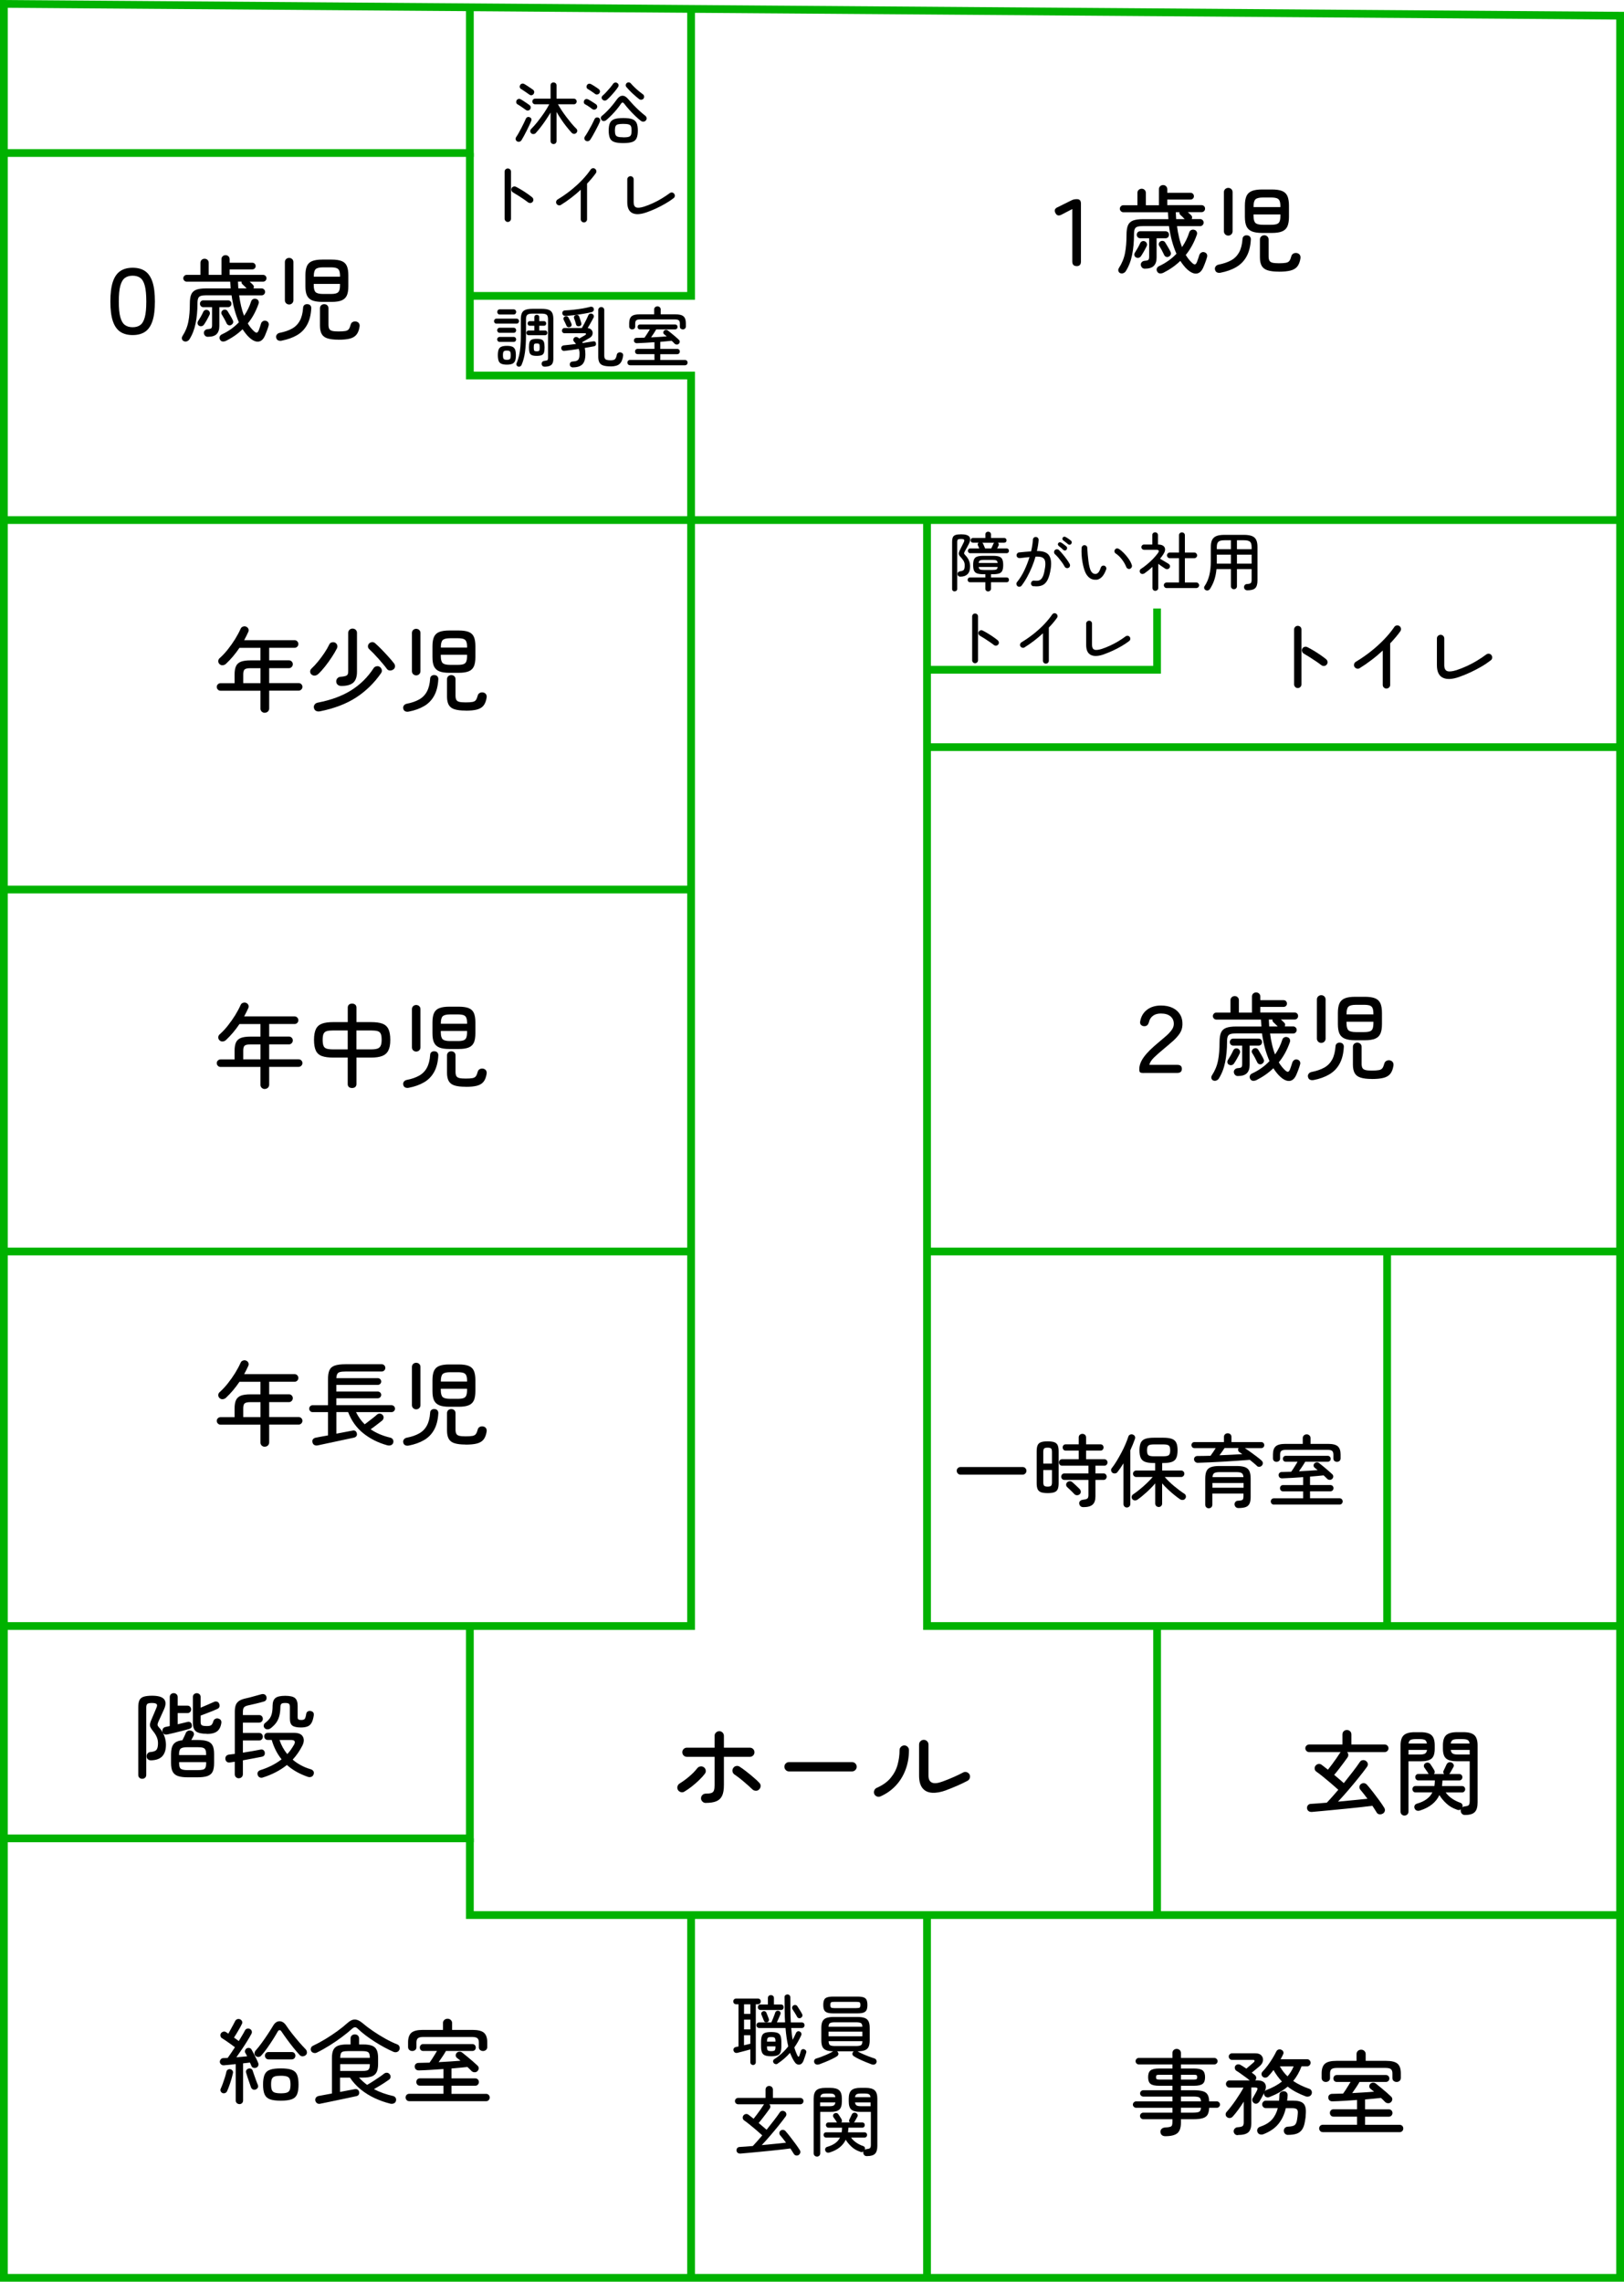 <?xml version="1.0" encoding="UTF-8"?><svg id="_レイヤー_2" xmlns="http://www.w3.org/2000/svg" viewBox="0 0 366.21 514.53"><defs><style>.cls-1,.cls-2{stroke-width:0px;}.cls-2{fill:#00b200;}</style></defs><g id="_レイヤー_2-2"><path class="cls-2" d="m366.21,514.53H0V0l366.21,2.67v511.86Zm-364.47-1.75h362.72V4.41L1.75,1.76v511.02Z"/><polygon class="cls-2" points="106.83 35.38 .87 35.38 .87 33.63 105.08 33.63 105.08 .88 106.83 .88 106.83 35.38"/><polygon class="cls-2" points="156.71 367.55 .87 367.55 .87 365.8 154.96 365.8 154.96 85.55 105.08 85.55 105.08 34.5 106.83 34.5 106.83 83.81 156.71 83.81 156.71 367.55"/><rect class="cls-2" x=".87" y="281.34" width="154.96" height="1.75"/><rect class="cls-2" x=".87" y="199.72" width="154.96" height="1.75"/><rect class="cls-2" x=".87" y="116.4" width="364.47" height="1.75"/><polygon class="cls-2" points="156.71 67.6 105.96 67.6 105.96 65.85 154.96 65.85 154.96 2.03 156.71 2.03 156.71 67.6"/><polygon class="cls-2" points="365.34 367.55 208.17 367.55 208.17 117.27 209.92 117.27 209.92 365.8 365.34 365.8 365.34 367.55"/><rect class="cls-2" x="209.04" y="281.34" width="156.29" height="1.75"/><rect class="cls-2" x="311.92" y="282.21" width="1.75" height="84.47"/><rect class="cls-2" x="209.04" y="167.61" width="156.29" height="1.75"/><polygon class="cls-2" points="261.79 151.91 209.04 151.91 209.04 150.16 260.05 150.16 260.05 137.22 261.79 137.22 261.79 151.91"/><polygon class="cls-2" points="106.83 415.43 .87 415.43 .87 413.69 105.08 413.69 105.08 366.68 106.83 366.68 106.83 415.43"/><polygon class="cls-2" points="365.34 432.73 105.08 432.73 105.08 414.56 106.83 414.56 106.83 430.98 365.34 430.98 365.34 432.73"/><rect class="cls-2" x="260.05" y="366.68" width="1.75" height="65.18"/><rect class="cls-2" x="208.17" y="431.85" width="1.75" height="81.81"/><rect class="cls-2" x="154.96" y="431.85" width="1.75" height="81.81"/><path class="cls-1" d="m242.78,60c-.66,0-.98-.34-.98-1.03v-11.83l-2.46,1.28c-.61.31-1.06.19-1.34-.38-.31-.58-.16-1.02.47-1.3l3.14-1.56c.23-.11.44-.19.63-.22.19-.04.4-.05.63-.05.58,0,.88.33.88,1v13.07c0,.68-.32,1.03-.96,1.03Z"/><path class="cls-1" d="m252.6,61.6c-.21-.11-.35-.28-.41-.5s-.01-.45.13-.67c.68-1.05,1.14-2.17,1.37-3.36.23-1.19.34-2.57.34-4.13,0-.91.11-1.62.32-2.12.21-.5.59-.86,1.13-1.08.54-.21,1.31-.32,2.31-.32h5.68c-.01-.26-.03-.52-.05-.78s-.04-.52-.05-.78h-10.06c-.21,0-.4-.08-.55-.24-.16-.16-.24-.34-.24-.55s.08-.4.24-.56.34-.23.55-.23h3.18v-2.78c0-.29.09-.51.28-.68.19-.17.41-.26.68-.26.26,0,.48.08.66.26.18.17.28.4.28.68v2.78h2.95v-3.61c0-.29.09-.51.28-.68.18-.17.41-.26.66-.26s.48.08.66.26.28.4.28.68v.81h5.25c.21,0,.4.07.54.22s.22.33.22.54-.07.39-.22.54-.33.22-.54.22h-5.25v1.26h7.73c.23,0,.42.08.57.23.15.16.22.34.22.56s-.07.4-.22.55c-.15.16-.34.24-.57.24h-3.1c.14.13.28.25.41.37.13.12.23.22.3.29.29.26.34.55.17.9h1.9c.21,0,.4.08.56.23.16.16.23.35.23.58,0,.21-.08.4-.23.55s-.34.24-.56.24h-5.21c.11.87.26,1.7.45,2.5.18.8.41,1.54.68,2.22.71-1.03,1.26-2.14,1.64-3.35.08-.24.24-.41.47-.51.23-.1.46-.11.7-.02.24.07.41.22.51.44s.1.46,0,.71c-.3.84-.65,1.64-1.06,2.39-.41.75-.88,1.46-1.42,2.11.44.73.92,1.33,1.45,1.81.28.26.5.36.66.31.16-.05.3-.24.43-.57.07-.2.16-.45.27-.76.11-.31.19-.57.25-.78.09-.24.24-.43.46-.55.22-.13.46-.15.71-.06.24.07.42.21.52.42.11.21.12.43.05.67-.08.31-.2.66-.34,1.05-.14.38-.28.75-.43,1.09-.37.94-.88,1.46-1.52,1.56s-1.35-.2-2.14-.9c-.3-.27-.58-.57-.84-.9-.26-.33-.52-.68-.76-1.05-1.07,1.04-2.35,1.94-3.84,2.69-.24.11-.5.16-.76.14-.26-.02-.47-.16-.61-.42-.14-.24-.17-.48-.08-.72.09-.23.27-.41.52-.52.77-.36,1.48-.77,2.13-1.24.66-.47,1.25-.98,1.77-1.54-.4-.91-.74-1.89-1.03-2.95-.28-1.05-.5-2.15-.66-3.29h-5.85c-.54,0-.96.05-1.25.14-.29.09-.5.27-.61.53-.11.26-.17.65-.17,1.16,0,1.72-.14,3.28-.43,4.67-.28,1.39-.76,2.62-1.43,3.68-.14.21-.33.36-.58.45-.24.09-.48.07-.73-.04Zm3.52-3.57c-.18-.13-.29-.29-.32-.49-.03-.2,0-.38.11-.55.21-.33.43-.69.65-1.08.22-.39.41-.77.57-1.12.1-.2.25-.33.46-.4.21-.06.41-.05.61.05s.33.25.41.46c.07.21.06.41-.04.61-.17.36-.37.74-.61,1.16-.24.42-.46.79-.67,1.1-.13.18-.3.31-.52.36-.22.06-.43.02-.63-.11Zm2.03,2.56c-.26,0-.47-.09-.63-.26-.16-.17-.25-.38-.27-.62-.01-.24.06-.45.24-.62s.39-.26.66-.28c.41-.03.68-.1.8-.21.12-.11.18-.36.18-.73v-4.14h-2.03c-.21,0-.39-.08-.54-.23-.15-.16-.22-.34-.22-.56,0-.23.08-.42.22-.57s.33-.22.54-.22h5.72c.23,0,.42.08.57.22s.22.34.22.57c0,.21-.08.4-.22.56-.15.16-.34.23-.57.23h-2.01v4.36c0,.83-.21,1.45-.63,1.87-.42.42-1.1.63-2.04.63Zm5.47-2.75c-.23.13-.45.15-.65.08-.21-.08-.35-.21-.44-.4-.13-.28-.3-.63-.52-1.04s-.43-.76-.63-1.08c-.1-.17-.12-.35-.05-.54.06-.19.19-.34.37-.44.18-.1.38-.13.58-.08.2.04.36.16.47.34.19.3.4.66.65,1.08s.43.76.54,1.01c.11.21.14.42.07.61-.06.19-.2.35-.39.46Zm1.6-8.43h1.92c-.14-.16-.3-.32-.48-.49-.18-.17-.35-.33-.5-.47-.17-.17-.24-.37-.19-.6h-.83c.01.27.03.53.04.79.01.26.03.51.04.77Z"/><path class="cls-1" d="m275.24,61.5c-.3.06-.57.03-.8-.07-.24-.11-.39-.32-.46-.63-.06-.26-.01-.49.14-.71.15-.21.37-.35.65-.41,1.15-.23,2.11-.56,2.88-.99.77-.43,1.36-1.04,1.78-1.81.42-.78.67-1.78.76-3,.01-.27.12-.48.31-.63s.42-.21.69-.18c.3.01.52.11.67.3s.22.41.2.66c-.08,1.54-.41,2.81-.97,3.82-.56,1.01-1.33,1.8-2.32,2.38-.98.58-2.16,1-3.54,1.27Zm1.73-8.37c-.27,0-.5-.09-.69-.28-.19-.18-.29-.42-.29-.7v-8.8c0-.3.1-.54.29-.71s.42-.27.69-.27.5.09.69.27c.19.18.29.42.29.71v8.8c0,.28-.1.52-.29.7-.19.19-.42.28-.69.28Zm7.64-.6c-.97,0-1.74-.12-2.31-.35-.57-.23-.98-.62-1.22-1.14-.24-.53-.36-1.24-.36-2.14v-2.54c0-.9.12-1.61.36-2.15.24-.53.65-.91,1.22-1.14.57-.23,1.34-.34,2.31-.34h2.18c.98,0,1.75.11,2.32.34.56.23.96.61,1.2,1.14.23.53.35,1.25.35,2.15v2.54c0,.9-.12,1.61-.35,2.14-.24.53-.63.91-1.2,1.14-.56.24-1.33.35-2.32.35h-2.18Zm-1.94-5.83h6.06v-.11c0-.54-.06-.96-.17-1.26s-.32-.5-.63-.62c-.31-.11-.74-.17-1.31-.17h-1.81c-.85,0-1.42.14-1.71.42-.29.28-.43.82-.43,1.63v.11Zm2.14,3.99h1.81c.57,0,1.01-.06,1.31-.17.31-.11.52-.32.63-.62s.17-.71.17-1.24v-.3h-6.06v.3c0,.8.14,1.33.43,1.61.28.28.85.42,1.71.42Zm3.57,10.57c-1.05,0-1.89-.1-2.52-.3-.63-.2-1.07-.53-1.34-1s-.41-1.11-.41-1.92v-4.01c0-.3.1-.53.29-.71.19-.17.42-.26.69-.26s.5.08.69.26.29.41.29.71v3.78c0,.41.06.73.18.96.12.23.35.38.68.47.33.08.82.13,1.44.13.71,0,1.25-.04,1.61-.11.36-.07.63-.22.79-.45.16-.23.3-.57.42-1.02.07-.29.24-.49.49-.62.26-.13.53-.16.83-.09.3.09.51.24.63.46.12.22.15.48.1.78-.13.77-.37,1.37-.71,1.79s-.85.73-1.52.9c-.66.17-1.54.26-2.64.26Z"/><path class="cls-1" d="m257.93,241.97c-.41,0-.69-.05-.82-.14-.14-.09-.2-.33-.2-.72,0-.88.34-1.8,1.03-2.74.68-.95,1.79-2.05,3.33-3.32.6-.5,1.15-.97,1.67-1.42s.93-.9,1.26-1.35c.33-.45.49-.91.49-1.38.01-.71-.24-1.28-.75-1.71-.51-.43-1.24-.64-2.18-.64-.71,0-1.3.17-1.76.51-.46.34-.77.81-.91,1.41-.08.3-.21.53-.36.69-.16.16-.38.25-.68.25-.31,0-.56-.1-.75-.29-.19-.19-.25-.46-.19-.8.2-1.11.71-1.98,1.55-2.62.83-.63,1.88-.95,3.13-.95,1.03,0,1.91.18,2.65.54.74.36,1.3.87,1.69,1.53.38.65.55,1.42.51,2.28-.03.73-.23,1.37-.61,1.94s-.88,1.13-1.49,1.68-1.31,1.14-2.08,1.78c-.81.67-1.53,1.3-2.16,1.9-.63.6-1,1.17-1.13,1.73h6.32c.68,0,1.02.3,1.02.9s-.34.92-1.02.92h-7.54Z"/><path class="cls-1" d="m273.58,243.66c-.21-.11-.35-.28-.41-.5s-.01-.45.13-.67c.68-1.05,1.14-2.17,1.37-3.36.23-1.19.34-2.57.34-4.13,0-.91.11-1.62.32-2.12.21-.51.59-.86,1.13-1.08.54-.21,1.31-.32,2.31-.32h5.68c-.01-.26-.03-.52-.05-.78-.02-.26-.04-.52-.05-.78h-10.06c-.21,0-.4-.08-.55-.23-.16-.16-.24-.34-.24-.56s.08-.4.24-.56c.16-.16.34-.23.55-.23h3.18v-2.78c0-.28.09-.51.28-.68.19-.17.41-.26.68-.26.26,0,.48.08.66.26.18.17.28.4.28.68v2.78h2.95v-3.61c0-.28.09-.51.28-.68.18-.17.41-.26.66-.26s.48.09.66.26.28.4.28.68v.81h5.25c.21,0,.4.07.54.22s.22.33.22.54-.07.4-.22.54-.33.22-.54.22h-5.25v1.26h7.73c.23,0,.42.08.57.23.15.16.22.34.22.56s-.07.4-.22.56c-.15.16-.34.23-.57.23h-3.1c.14.13.28.25.41.37.13.12.23.22.3.29.29.26.34.56.17.9h1.9c.21,0,.4.08.56.23.16.16.23.35.23.58,0,.21-.08.4-.23.56-.16.16-.34.23-.56.23h-5.21c.11.87.26,1.7.45,2.5.18.8.41,1.54.68,2.22.71-1.02,1.26-2.14,1.64-3.35.08-.24.24-.41.47-.51.23-.1.46-.11.7-.02.24.07.41.22.51.44s.1.46,0,.72c-.3.84-.65,1.64-1.06,2.39-.41.75-.88,1.46-1.42,2.11.44.73.92,1.33,1.45,1.81.28.26.5.36.66.31.16-.05.3-.24.43-.57.07-.2.16-.45.27-.76.11-.31.19-.57.25-.78.09-.24.24-.43.46-.56.22-.13.46-.15.71-.06.24.07.42.21.52.42.11.21.12.43.05.67-.08.31-.2.66-.34,1.05-.14.38-.28.75-.43,1.09-.37.94-.88,1.46-1.52,1.56s-1.35-.2-2.14-.9c-.3-.27-.58-.57-.84-.9-.26-.33-.52-.68-.76-1.05-1.07,1.04-2.35,1.94-3.84,2.69-.24.11-.5.16-.76.14-.26-.02-.47-.16-.61-.42-.14-.24-.17-.48-.08-.72s.27-.41.52-.52c.77-.36,1.48-.77,2.13-1.24.66-.47,1.25-.98,1.77-1.54-.4-.91-.74-1.89-1.03-2.95-.28-1.05-.5-2.15-.66-3.29h-5.85c-.54,0-.96.05-1.25.14-.29.09-.5.27-.61.53-.11.26-.17.65-.17,1.16,0,1.72-.14,3.28-.43,4.67-.28,1.39-.76,2.62-1.43,3.68-.14.21-.33.36-.58.45s-.48.07-.73-.04Zm3.52-3.57c-.18-.13-.29-.29-.32-.49-.03-.2,0-.38.11-.56.21-.33.43-.69.65-1.08.22-.39.41-.77.57-1.12.1-.2.25-.33.46-.4s.41-.05.61.05c.2.1.33.25.41.46.07.21.06.41-.04.61-.17.36-.37.74-.61,1.16-.24.42-.46.79-.67,1.1-.13.19-.3.31-.52.36-.22.06-.43.02-.63-.11Zm2.03,2.56c-.26,0-.47-.09-.63-.26-.16-.17-.25-.38-.27-.62-.01-.24.06-.45.24-.62s.39-.26.66-.28c.41-.03.68-.1.8-.21s.18-.36.18-.73v-4.14h-2.03c-.21,0-.39-.08-.54-.23-.15-.16-.22-.34-.22-.56,0-.23.08-.42.22-.57s.33-.22.54-.22h5.72c.23,0,.42.08.57.22s.22.34.22.57c0,.21-.08.4-.22.56-.15.16-.34.23-.57.23h-2.01v4.36c0,.83-.21,1.45-.63,1.87-.42.42-1.1.63-2.04.63Zm5.47-2.75c-.23.13-.45.15-.65.07-.21-.08-.35-.21-.44-.4-.13-.28-.3-.63-.52-1.04-.22-.41-.43-.77-.63-1.08-.1-.17-.12-.35-.05-.54.06-.19.19-.34.37-.44.18-.1.38-.13.58-.09.2.04.36.16.47.34.19.3.4.66.65,1.08s.43.76.54,1.01c.11.21.14.42.07.61-.06.19-.2.35-.39.46Zm1.6-8.43h1.92c-.14-.16-.3-.32-.48-.49-.18-.17-.35-.33-.5-.47-.17-.17-.24-.37-.19-.6h-.83c.01.27.03.53.04.79.01.26.03.51.04.77Z"/><path class="cls-1" d="m296.21,243.55c-.3.06-.57.03-.8-.07-.24-.11-.39-.32-.46-.63-.06-.26-.01-.49.14-.7s.37-.35.65-.41c1.15-.23,2.11-.56,2.88-.99s1.36-1.04,1.78-1.81.67-1.78.76-3c.01-.27.12-.48.31-.63s.42-.21.69-.18c.3.01.52.11.67.3.15.19.22.41.2.66-.08,1.54-.41,2.81-.97,3.82-.56,1.01-1.33,1.8-2.32,2.38s-2.16,1-3.54,1.27Zm1.73-8.37c-.27,0-.5-.09-.69-.28s-.29-.42-.29-.7v-8.8c0-.3.1-.54.29-.71.19-.18.42-.27.69-.27s.5.09.69.27c.19.18.29.42.29.71v8.8c0,.28-.1.52-.29.7-.19.19-.42.28-.69.28Zm7.64-.6c-.97,0-1.74-.12-2.31-.35s-.98-.62-1.22-1.14c-.24-.53-.36-1.24-.36-2.14v-2.54c0-.9.12-1.61.36-2.15.24-.53.65-.91,1.22-1.14.57-.23,1.34-.34,2.31-.34h2.18c.98,0,1.75.11,2.32.34.56.23.96.61,1.2,1.14.23.53.35,1.25.35,2.15v2.54c0,.9-.12,1.61-.35,2.14-.24.53-.63.91-1.2,1.14-.56.23-1.33.35-2.32.35h-2.18Zm-1.94-5.83h6.06v-.11c0-.54-.06-.96-.17-1.26s-.32-.5-.63-.62c-.31-.11-.74-.17-1.31-.17h-1.81c-.85,0-1.42.14-1.71.42-.29.28-.43.82-.43,1.63v.11Zm2.14,3.99h1.81c.57,0,1.01-.06,1.31-.17.31-.11.52-.32.63-.62s.17-.71.17-1.24v-.3h-6.06v.3c0,.8.14,1.33.43,1.61.28.28.85.42,1.71.42Zm3.57,10.57c-1.05,0-1.89-.1-2.52-.3-.63-.2-1.07-.53-1.34-1s-.41-1.11-.41-1.92v-4.01c0-.3.1-.53.29-.7.19-.17.42-.26.69-.26s.5.09.69.26.29.41.29.7v3.78c0,.41.06.73.18.96.12.23.35.38.68.47.33.09.82.13,1.44.13.71,0,1.25-.04,1.61-.11.36-.07.63-.22.79-.45.16-.23.3-.57.42-1.02.07-.28.24-.49.49-.62.26-.13.53-.16.83-.09.3.09.51.24.63.46.12.22.15.48.1.78-.13.77-.37,1.37-.71,1.79-.35.43-.85.73-1.52.9-.66.17-1.54.26-2.64.26Z"/><path class="cls-1" d="m216.59,332.54c-.24,0-.44-.09-.6-.26s-.25-.38-.25-.61.08-.44.25-.6c.17-.17.37-.25.6-.25h14.02c.24,0,.44.08.6.25.17.17.25.37.25.6s-.08.44-.25.61-.37.26-.6.26h-14.02Z"/><path class="cls-1" d="m236.24,336.7c-.65,0-1.16-.07-1.51-.2-.36-.14-.6-.37-.75-.69-.14-.33-.21-.77-.21-1.34v-7.21c0-.57.07-1.02.21-1.34.14-.33.39-.56.75-.69.36-.14.86-.2,1.51-.2s1.16.07,1.52.2c.36.14.61.37.75.69.14.33.21.77.21,1.34v7.21c0,.57-.07,1.02-.21,1.34-.14.33-.39.56-.75.69-.36.14-.87.2-1.52.2Zm-.98-6.65h1.96v-2.65c0-.38-.07-.63-.2-.76-.13-.12-.39-.19-.78-.19s-.65.06-.78.19c-.13.12-.2.38-.2.76v2.65Zm.98,5.19c.39,0,.65-.07.78-.2.13-.13.2-.38.2-.75v-2.79h-1.96v2.79c0,.37.07.62.2.75.13.13.39.2.78.2Zm8.03,4.62c-.27,0-.49-.08-.64-.23-.15-.15-.24-.34-.27-.57-.02-.24.04-.43.21-.59.16-.15.37-.24.63-.27.52-.06.86-.15,1.01-.28.15-.13.23-.4.23-.8v-3.39h-5.4c-.22,0-.41-.07-.54-.22-.14-.15-.2-.32-.2-.51,0-.2.07-.38.2-.52.14-.15.32-.22.54-.22h5.4v-1.74h-5.92c-.23,0-.4-.07-.53-.22-.13-.15-.2-.32-.2-.51,0-.2.06-.37.2-.52.13-.14.31-.21.53-.21h3.73v-1.94h-2.91c-.23,0-.4-.07-.52-.21s-.19-.31-.19-.5c0-.2.06-.37.19-.51s.3-.2.52-.2h2.91v-1.55c0-.25.08-.45.24-.59s.35-.22.58-.22c.24,0,.44.07.6.22s.24.35.24.59v1.55h3.23c.22,0,.4.07.52.2.12.14.19.3.19.51,0,.19-.06.35-.19.5-.12.14-.3.21-.52.21h-3.23v1.94h4.1c.23,0,.4.07.53.21.13.14.2.31.2.52,0,.19-.06.36-.2.51-.13.15-.31.22-.53.22h-1.99v1.74h1.81c.23,0,.4.07.53.22.13.15.2.32.2.52,0,.19-.07.36-.2.51-.13.15-.31.22-.53.22h-1.81v3.7c0,.87-.21,1.49-.64,1.87s-1.13.57-2.11.57Zm-1.97-2.9c-.13-.15-.3-.33-.51-.53-.21-.2-.42-.4-.62-.6-.21-.2-.38-.36-.52-.48-.15-.14-.23-.32-.24-.52,0-.21.06-.39.21-.54.17-.17.36-.25.59-.27.23-.01.42.06.59.21.13.11.3.26.51.45.21.2.42.39.63.59.21.2.38.36.5.49.17.18.26.38.28.59.02.22-.06.41-.22.58-.15.15-.35.24-.59.25s-.43-.06-.59-.21Z"/><path class="cls-1" d="m254.12,339.95c-.21,0-.4-.07-.55-.22s-.23-.33-.23-.54v-9.21c-.22.36-.45.7-.67,1.04-.23.34-.46.65-.69.95-.13.17-.3.26-.52.29-.21.03-.41-.01-.6-.13-.17-.13-.27-.3-.3-.5-.04-.2,0-.38.12-.53.37-.46.74-1,1.11-1.61s.73-1.24,1.08-1.9c.35-.66.66-1.3.92-1.92.27-.62.48-1.18.63-1.66.07-.24.2-.4.4-.49s.4-.1.61-.03c.2.07.36.19.46.36s.12.37.05.6c-.14.4-.3.82-.48,1.26s-.37.88-.57,1.33v12.12c0,.22-.08.41-.23.56-.15.15-.34.22-.55.22Zm7.18-.12c-.22,0-.42-.07-.57-.22-.15-.15-.23-.33-.23-.56v-4.55c-.54.65-1.18,1.31-1.92,1.98-.73.67-1.43,1.24-2.1,1.71-.19.12-.4.17-.62.15-.23-.02-.41-.12-.55-.31-.12-.18-.15-.37-.11-.58.05-.21.15-.36.32-.47.45-.3.95-.67,1.5-1.12.55-.45,1.09-.92,1.61-1.42s.95-.95,1.3-1.37h-3.7c-.2,0-.38-.07-.52-.22-.15-.15-.22-.32-.22-.52s.07-.37.22-.51c.15-.14.32-.21.52-.21h4.26v-1.69h-.3c-.83,0-1.48-.09-1.95-.26s-.8-.47-1-.89-.29-.99-.29-1.71.1-1.29.29-1.71c.2-.42.53-.71,1-.88s1.12-.26,1.95-.26h2.13c.83,0,1.47.09,1.94.26s.79.46.99.88c.2.41.29.98.29,1.71s-.1,1.29-.29,1.71-.52.72-.99.89-1.11.26-1.94.26h-.25v1.69h4.28c.2,0,.37.07.51.21.14.14.21.31.21.51s-.07.38-.21.52c-.14.15-.31.22-.51.22h-3.7c.26.31.58.64.94,1s.76.71,1.18,1.06.83.67,1.24.98c.4.3.76.55,1.08.75.18.11.28.27.32.48.04.21,0,.4-.12.57-.12.19-.29.3-.52.33-.22.03-.44-.01-.64-.13-.42-.28-.87-.62-1.36-1.02-.49-.4-.97-.82-1.44-1.26s-.89-.88-1.27-1.32v4.55c0,.23-.08.41-.23.56-.15.15-.34.22-.55.22Zm-1.05-11.43h2.03c.64,0,1.07-.08,1.28-.25.21-.17.32-.53.32-1.1s-.11-.92-.32-1.08c-.21-.17-.64-.25-1.28-.25h-2.03c-.64,0-1.07.08-1.28.25-.21.17-.32.53-.32,1.08s.11.94.32,1.1c.21.17.64.25,1.28.25Z"/><path class="cls-1" d="m283.41,330.53c-.43-.39-.95-.83-1.58-1.33-.81.06-1.71.12-2.72.2-1.01.07-2.05.14-3.12.2s-2.12.11-3.13.16c-1.01.05-1.93.08-2.75.11-.22,0-.42-.07-.58-.21-.16-.14-.25-.33-.28-.55-.01-.22.06-.41.2-.56.15-.15.35-.22.61-.22.88,0,1.85-.02,2.91-.05.19-.26.39-.54.6-.85.21-.31.39-.6.56-.87h-4.76c-.21,0-.38-.07-.51-.2-.12-.14-.19-.3-.19-.49s.06-.35.19-.48c.12-.13.29-.2.51-.2h6.63v-1.16c0-.25.08-.45.25-.6.17-.15.36-.22.59-.22.24,0,.44.07.6.22.17.15.25.35.25.6v1.16h6.7c.2,0,.37.06.5.2.13.13.2.29.2.48s-.06.35-.2.49c-.13.14-.3.2-.5.2h-3.68c.41.26.86.56,1.33.91.47.34.93.68,1.37,1.01.44.33.8.63,1.08.89.17.15.26.33.28.53.02.2-.05.39-.2.57-.15.18-.35.28-.58.29-.23.02-.43-.05-.59-.21Zm-10.81,9.6c-.23,0-.42-.07-.58-.22-.16-.15-.24-.35-.24-.6v-5.88c0-.73.1-1.31.3-1.72.2-.42.54-.71,1-.87.47-.17,1.1-.25,1.89-.25h3.86c.79,0,1.42.08,1.89.25.47.17.8.46,1,.87.2.41.3.99.3,1.72v4.12c0,.64-.08,1.14-.25,1.51-.17.37-.45.63-.84.78-.4.15-.95.23-1.66.23-.26,0-.47-.08-.62-.23-.15-.15-.24-.34-.27-.57-.01-.2.05-.39.18-.56.13-.17.3-.26.51-.28.4-.02.7-.06.88-.11.18-.05.3-.14.36-.28.06-.14.09-.34.09-.61v-.62h-7.02v2.49c0,.25-.08.45-.23.6-.15.15-.34.22-.57.22Zm.8-4.64h7.02v-1.07h-7.02v1.07Zm.02-2.4h6.98c-.04-.45-.17-.75-.4-.9-.23-.15-.64-.22-1.22-.22h-3.73c-.58,0-.99.07-1.23.22-.24.15-.37.45-.41.9Zm1.56-4.92c.91-.04,1.81-.08,2.7-.12.89-.05,1.71-.09,2.47-.14-.12-.08-.23-.16-.35-.24-.11-.08-.22-.14-.31-.2-.17-.12-.26-.26-.29-.44-.03-.17,0-.33.1-.49h-3.16c-.15.24-.33.5-.54.79-.21.29-.41.57-.61.84Z"/><path class="cls-1" d="m287.28,339.3c-.21,0-.39-.07-.52-.21-.13-.14-.2-.31-.2-.5,0-.2.06-.37.2-.51.13-.14.3-.21.52-.21h6.58v-1.56h-4.51c-.23,0-.4-.07-.52-.21-.12-.14-.19-.31-.19-.5,0-.2.06-.37.19-.51.12-.14.3-.2.52-.2h4.51v-1.79c-.82.06-1.63.11-2.43.16-.81.05-1.56.08-2.26.11-.24.01-.43-.04-.59-.17s-.24-.3-.25-.54c-.01-.21.05-.39.2-.52.14-.14.33-.2.55-.2.32-.01.66-.02,1.01-.03s.72-.01,1.08-.03c.13-.18.28-.4.46-.67s.35-.54.52-.83.32-.53.45-.75h-2.65c-.2,0-.36-.06-.48-.19-.12-.12-.18-.28-.18-.47s.06-.35.18-.48c.12-.13.28-.2.48-.2h9.44c.2,0,.36.06.49.2.12.13.19.29.19.48s-.06.35-.19.47c-.12.12-.29.19-.49.19h-5.07c-.17.3-.38.65-.65,1.05-.27.4-.52.77-.75,1.1.75-.04,1.48-.08,2.2-.12.72-.05,1.39-.09,2.01-.14-.12-.11-.24-.2-.36-.29-.12-.09-.23-.17-.32-.26-.15-.13-.23-.29-.24-.47s.06-.35.19-.49c.13-.14.3-.22.51-.24s.4.04.58.19c.26.2.57.45.94.75.37.3.73.61,1.09.92.36.31.66.58.9.81.15.14.23.31.23.51s-.08.39-.25.55c-.15.15-.34.22-.57.21-.23-.01-.42-.09-.57-.25-.11-.12-.22-.24-.36-.36-.13-.12-.27-.26-.43-.4-.44.05-.92.09-1.44.14-.52.05-1.06.09-1.62.14v1.9h4.57c.21,0,.39.07.52.2.13.14.2.31.2.51,0,.19-.06.36-.2.5-.13.14-.3.21-.52.21h-4.57v1.56h6.65c.21,0,.38.07.51.21.13.14.2.3.2.51,0,.19-.07.36-.2.5-.13.14-.3.21-.51.21h-14.8Zm.57-9.65c-.23,0-.42-.07-.57-.21-.15-.14-.23-.33-.23-.57v-.87c0-.86.21-1.48.63-1.85s1.15-.55,2.2-.55h3.89v-1.31c0-.24.09-.44.26-.6s.38-.24.63-.24.44.08.61.24c.17.16.26.36.26.6v1.31h3.94c1.04,0,1.77.18,2.2.55.42.37.63.98.63,1.85v.87c0,.24-.08.43-.24.57-.16.14-.35.21-.58.21s-.4-.07-.56-.2c-.16-.13-.24-.31-.24-.55v-.89c0-.39-.1-.67-.29-.83s-.55-.24-1.08-.24h-9.28c-.52,0-.88.08-1.08.24-.2.16-.29.44-.29.83v.89c0,.24-.08.42-.24.55-.16.13-.35.2-.58.2Z"/><path class="cls-1" d="m292.64,155.16c-.23,0-.42-.08-.58-.25-.16-.17-.24-.37-.24-.59v-12.37c0-.23.08-.42.24-.58.16-.16.36-.24.58-.24.24,0,.44.08.6.24s.24.36.24.58v12.37c0,.23-.08.42-.24.59-.16.17-.36.25-.6.25Zm5.31-5.17c-.33-.26-.73-.55-1.19-.86-.46-.31-.93-.62-1.41-.92s-.93-.58-1.34-.82c-.19-.11-.32-.27-.39-.48-.07-.21-.06-.42.04-.63.11-.2.27-.34.49-.4.22-.07.43-.05.64.04.48.24.98.52,1.5.83.52.32,1.02.64,1.51.98.48.33.91.65,1.26.95.18.16.28.35.3.58.02.23-.04.44-.2.62-.16.18-.35.28-.57.3-.23.02-.44-.04-.63-.19Z"/><path class="cls-1" d="m312.63,155.27c-.23,0-.42-.08-.58-.24-.16-.16-.24-.36-.24-.58v-7.75c-.8.74-1.65,1.46-2.55,2.14-.9.69-1.79,1.3-2.67,1.84-.19.12-.4.15-.62.09-.22-.06-.4-.19-.53-.38-.12-.2-.15-.42-.09-.64.06-.22.19-.39.38-.51,1.17-.71,2.3-1.48,3.37-2.33,1.08-.85,2.07-1.75,2.98-2.69.91-.94,1.69-1.89,2.33-2.83.13-.19.31-.31.53-.35.22-.04.43,0,.62.13.19.13.31.31.35.54.04.23,0,.44-.13.63-.31.44-.66.89-1.05,1.35-.39.46-.8.92-1.25,1.39v9.36c0,.23-.08.42-.24.58-.16.16-.36.24-.6.24Z"/><path class="cls-1" d="m328.99,152.67c-1.55.54-2.77.59-3.65.15s-1.32-1.38-1.32-2.84v-6.01c0-.23.08-.42.25-.58.17-.16.37-.24.59-.24s.42.08.58.24c.16.16.24.36.24.58v6.01c0,.72.21,1.17.64,1.34s1.13.11,2.12-.2c.77-.25,1.54-.56,2.33-.92.79-.36,1.56-.77,2.3-1.22s1.44-.91,2.07-1.39c.19-.14.4-.2.63-.17.23.03.41.13.54.31.14.19.2.4.17.63-.03.23-.13.41-.31.54-.63.49-1.34.97-2.13,1.43s-1.61.89-2.47,1.29c-.86.4-1.72.75-2.58,1.05Z"/><path class="cls-1" d="m29.91,75.56c-1.12,0-2.06-.25-2.8-.75-.74-.5-1.3-1.31-1.67-2.42-.37-1.11-.55-2.58-.55-4.4s.18-3.3.55-4.42c.37-1.11.92-1.92,1.67-2.43.74-.51,1.68-.76,2.8-.76s2.08.25,2.81.76c.74.51,1.29,1.32,1.66,2.43.37,1.11.55,2.58.55,4.42s-.18,3.29-.55,4.4c-.37,1.11-.92,1.92-1.66,2.42-.74.5-1.67.75-2.81.75Zm0-1.77c.71,0,1.29-.17,1.74-.51s.79-.93,1.01-1.77c.22-.84.33-2.01.33-3.51s-.11-2.71-.33-3.55c-.22-.84-.56-1.43-1.01-1.77-.45-.34-1.03-.51-1.74-.51s-1.29.17-1.75.51c-.46.34-.8.93-1.03,1.77-.23.84-.34,2.02-.34,3.55s.11,2.67.34,3.51c.23.84.57,1.43,1.03,1.77.46.34,1.04.51,1.75.51Z"/><path class="cls-1" d="m41.43,76.93c-.21-.11-.34-.27-.4-.49-.06-.22-.01-.43.12-.66.67-1.03,1.11-2.12,1.33-3.28.22-1.16.33-2.5.33-4.03,0-.89.1-1.58.31-2.07.21-.49.58-.84,1.1-1.05.53-.21,1.28-.31,2.25-.31h5.54c-.01-.25-.03-.5-.05-.76-.02-.26-.04-.51-.05-.76h-9.81c-.21,0-.39-.08-.54-.23s-.23-.33-.23-.54.08-.39.23-.54.33-.23.54-.23h3.1v-2.71c0-.28.09-.5.27-.67.18-.17.4-.25.67-.25.25,0,.47.08.65.25.18.17.27.39.27.67v2.71h2.88v-3.52c0-.28.09-.5.27-.67.18-.17.4-.25.65-.25s.46.08.65.25c.18.17.27.39.27.67v.79h5.12c.21,0,.39.07.53.22.15.15.22.32.22.53s-.07.39-.22.53c-.15.15-.32.22-.53.22h-5.12v1.23h7.54c.22,0,.41.08.55.23.15.15.22.33.22.54s-.07.39-.22.54c-.15.15-.33.23-.55.23h-3.02c.14.12.27.25.4.37s.22.21.29.28c.28.25.33.54.17.87h1.85c.21,0,.39.08.54.23.15.15.23.34.23.56,0,.21-.08.39-.23.54-.15.15-.33.23-.54.23h-5.08c.11.85.26,1.66.44,2.44.18.78.4,1.5.67,2.17.69-1,1.23-2.09,1.6-3.27.08-.24.24-.4.46-.5.22-.1.45-.1.69-.02.24.07.4.21.5.43.1.22.1.45,0,.7-.29.82-.64,1.6-1.03,2.33-.4.74-.86,1.42-1.39,2.06.43.71.9,1.3,1.42,1.77.28.25.49.35.65.3.15-.05.29-.23.42-.55.07-.19.16-.44.26-.74.1-.3.18-.55.24-.76.08-.24.23-.42.45-.54.21-.12.45-.15.7-.06.24.07.41.21.51.41s.12.42.05.66c-.08.31-.19.65-.33,1.02-.14.38-.28.73-.42,1.06-.36.92-.85,1.42-1.48,1.52-.62.1-1.32-.2-2.08-.88-.29-.26-.57-.56-.82-.88s-.5-.66-.74-1.02c-1.04,1.01-2.29,1.89-3.75,2.62-.24.11-.48.16-.74.14s-.46-.16-.59-.41c-.14-.24-.16-.47-.07-.7.09-.23.26-.4.51-.51.75-.35,1.44-.75,2.08-1.21.64-.46,1.21-.96,1.73-1.5-.39-.89-.72-1.85-1-2.88-.28-1.03-.49-2.1-.65-3.21h-5.71c-.53,0-.93.05-1.22.14-.28.09-.48.26-.59.52-.11.26-.17.64-.17,1.14,0,1.68-.14,3.2-.42,4.55-.28,1.35-.74,2.55-1.4,3.59-.14.21-.33.35-.56.44-.24.08-.47.07-.71-.04Zm3.44-3.48c-.18-.12-.28-.28-.31-.48s0-.38.1-.54c.21-.32.42-.67.64-1.05.21-.38.4-.75.55-1.09.1-.19.25-.32.45-.39.2-.06.4-.04.59.05.19.1.33.25.4.45.07.2.06.4-.04.59-.17.35-.36.73-.59,1.14-.23.41-.45.77-.66,1.07-.12.18-.3.3-.51.35-.22.06-.42.02-.61-.1Zm1.98,2.5c-.25,0-.46-.08-.61-.25-.16-.17-.25-.37-.26-.6-.01-.24.06-.44.23-.6.17-.17.38-.26.65-.27.4-.03.66-.1.78-.21.12-.11.18-.35.18-.71v-4.04h-1.98c-.21,0-.39-.08-.53-.23-.15-.15-.22-.33-.22-.54,0-.22.07-.41.22-.55.15-.15.32-.22.53-.22h5.58c.22,0,.41.07.55.22.15.15.22.33.22.55,0,.21-.07.39-.22.54-.15.15-.33.23-.55.23h-1.96v4.25c0,.81-.21,1.41-.61,1.82-.41.41-1.07.61-1.99.61Zm5.33-2.69c-.22.12-.43.15-.64.07s-.34-.21-.43-.39c-.12-.28-.3-.61-.51-1.01-.22-.4-.42-.75-.61-1.05-.1-.17-.11-.34-.05-.53.06-.19.18-.33.36-.43.18-.1.37-.12.56-.08.19.04.35.15.46.33.18.29.39.64.64,1.05.24.41.42.74.53.99.11.21.14.41.07.59s-.19.34-.39.45Zm1.56-8.23h1.88c-.14-.15-.3-.31-.47-.48-.17-.17-.34-.32-.49-.46-.17-.17-.23-.36-.19-.58h-.81c.01.26.03.52.04.77.01.25.03.5.04.75Z"/><path class="cls-1" d="m63.51,76.83c-.29.05-.55.03-.78-.07s-.38-.31-.45-.61c-.06-.25-.01-.48.14-.69s.36-.34.64-.4c1.12-.22,2.06-.54,2.81-.97.75-.42,1.33-1.01,1.74-1.77.41-.76.66-1.73.74-2.93.01-.26.11-.47.3-.62.19-.15.41-.2.68-.18.29.01.51.11.66.29.15.18.21.4.2.65-.08,1.5-.4,2.74-.95,3.73-.55.99-1.3,1.76-2.26,2.32-.96.56-2.11.97-3.46,1.24Zm1.69-8.17c-.26,0-.49-.09-.68-.27s-.28-.41-.28-.69v-8.58c0-.29.09-.52.28-.7s.41-.26.68-.26.49.09.68.26.28.41.28.7v8.58c0,.28-.09.51-.28.69s-.41.27-.68.27Zm7.46-.58c-.94,0-1.69-.12-2.25-.34-.56-.23-.95-.6-1.19-1.11-.24-.51-.35-1.21-.35-2.08v-2.48c0-.88.12-1.57.35-2.09.24-.52.63-.89,1.19-1.11.56-.22,1.31-.33,2.25-.33h2.12c.96,0,1.71.11,2.26.33.55.22.94.59,1.17,1.11.23.52.34,1.22.34,2.09v2.48c0,.87-.11,1.57-.34,2.08-.23.51-.62.88-1.17,1.11-.55.23-1.3.34-2.26.34h-2.12Zm-1.9-5.69h5.92v-.1c0-.53-.06-.94-.17-1.23-.11-.29-.32-.49-.61-.6-.3-.11-.73-.17-1.28-.17h-1.77c-.83,0-1.39.14-1.67.41s-.42.8-.42,1.59v.1Zm2.08,3.9h1.77c.56,0,.98-.05,1.28-.17.3-.11.5-.31.61-.6.11-.29.17-.69.17-1.21v-.29h-5.92v.29c0,.78.14,1.3.42,1.57.28.27.83.41,1.67.41Zm3.48,10.31c-1.03,0-1.85-.1-2.46-.29-.61-.19-1.05-.52-1.31-.98-.26-.46-.4-1.08-.4-1.88v-3.92c0-.29.09-.52.28-.69s.41-.25.68-.25.49.08.68.25.28.4.28.69v3.69c0,.4.06.72.18.94.12.22.34.38.67.46.33.08.79.12,1.41.12.69,0,1.22-.04,1.57-.1.35-.07.61-.21.77-.44.16-.22.29-.56.41-1,.07-.28.23-.48.48-.6s.52-.15.81-.08c.29.08.5.23.61.45.12.21.15.47.09.76-.12.75-.36,1.33-.7,1.75-.34.42-.83.71-1.48.88-.65.17-1.5.25-2.57.25Z"/><path class="cls-1" d="m59.71,160.74c-.26,0-.49-.09-.69-.27-.19-.18-.29-.42-.29-.71v-4h-9c-.24,0-.44-.09-.6-.26-.17-.17-.25-.37-.25-.59,0-.24.08-.44.25-.6s.37-.25.6-.25h3.17v-1.98c0-.78.11-1.4.32-1.86.22-.46.58-.8,1.1-1,.52-.2,1.24-.3,2.16-.3h2.25v-2.83h-4.73c-.92,1.36-1.93,2.56-3.04,3.6-.19.18-.43.29-.7.32-.27.04-.52-.04-.74-.24-.19-.17-.3-.39-.3-.66,0-.27.09-.5.3-.68.65-.58,1.28-1.25,1.87-2s1.14-1.53,1.64-2.33c.49-.81.91-1.58,1.24-2.33.11-.24.29-.4.55-.48.26-.08.5-.07.72.04.24.11.4.28.48.5s.07.45-.04.69c-.14.31-.28.61-.44.92s-.31.61-.48.92h11.37c.24,0,.44.09.6.26.17.17.25.38.25.61s-.08.44-.25.6c-.17.17-.37.25-.6.25h-5.73v2.83h4.48c.24,0,.44.09.6.26.17.17.25.38.25.61s-.08.44-.25.62c-.17.18-.37.27-.6.27h-4.48v3.37h6.65c.24,0,.44.08.6.25.17.17.25.37.25.6,0,.22-.08.42-.25.59-.17.17-.37.26-.6.26h-6.65v4c0,.29-.1.53-.29.71-.19.18-.43.27-.71.27Zm-4.87-6.69h3.9v-3.37h-2.25c-.65,0-1.09.09-1.31.27s-.33.56-.33,1.12v1.98Z"/><path class="cls-1" d="m70.25,152.12c-.21-.19-.31-.42-.31-.68s.1-.48.29-.66c.5-.47,1-1.01,1.5-1.62s.97-1.25,1.42-1.92.82-1.31,1.12-1.94c.11-.24.3-.39.57-.45.27-.06.52-.04.74.07.24.14.39.33.46.57.07.24.05.48-.06.72-.33.65-.74,1.34-1.21,2.05s-.97,1.4-1.49,2.06c-.52.66-1.04,1.23-1.55,1.7-.22.19-.47.31-.74.33-.27.03-.52-.06-.74-.25Zm1.88,8.29c-.35.06-.64.02-.88-.11-.24-.13-.39-.35-.46-.66-.06-.29,0-.55.17-.78.17-.23.42-.37.77-.43,2.94-.57,5.43-1.49,7.47-2.77,2.03-1.28,3.71-2.93,5.03-4.96.15-.24.37-.39.66-.45s.54-.02.76.14c.24.17.38.39.44.66.06.27,0,.52-.17.76-1.54,2.22-3.42,4.05-5.62,5.48s-4.93,2.47-8.17,3.12Zm4.81-5.73c-.32,0-.58-.09-.79-.27-.21-.18-.32-.42-.33-.73-.01-.28.08-.52.27-.73.19-.21.44-.32.75-.33.47-.04.83-.1,1.07-.18.24-.08.41-.2.49-.36.08-.17.12-.42.12-.75v-8.6c0-.29.1-.53.29-.71s.42-.27.69-.27c.28,0,.51.09.71.27.19.18.29.42.29.71v8.75c0,1.14-.28,1.96-.84,2.46s-1.47.75-2.72.75Zm11.73-3.71c-.21.17-.46.24-.74.23-.28-.01-.51-.13-.68-.35-.22-.31-.5-.66-.83-1.06-.33-.4-.69-.82-1.07-1.24-.38-.42-.76-.83-1.12-1.21-.37-.38-.7-.7-.99-.97-.18-.17-.27-.38-.27-.62s.09-.46.27-.65c.21-.19.44-.29.7-.3.26,0,.48.09.68.28.43.38.91.84,1.45,1.39.53.55,1.05,1.1,1.55,1.66.5.56.91,1.04,1.23,1.46.17.22.24.47.22.73-.02.26-.15.49-.39.67Z"/><path class="cls-1" d="m92.16,160.47c-.29.06-.55.03-.78-.07-.23-.1-.38-.31-.45-.61-.06-.25-.01-.48.14-.69.15-.21.36-.34.64-.4,1.12-.22,2.06-.54,2.81-.97.75-.42,1.33-1.01,1.74-1.77.41-.76.66-1.73.74-2.93.01-.26.11-.47.3-.61.19-.15.41-.2.68-.18.29.01.51.11.66.29.15.18.21.4.2.65-.08,1.5-.4,2.74-.95,3.73-.55.99-1.3,1.76-2.26,2.32-.96.56-2.11.98-3.46,1.24Zm1.69-8.17c-.26,0-.49-.09-.68-.27-.19-.18-.28-.41-.28-.69v-8.58c0-.29.09-.52.28-.7.19-.17.41-.26.68-.26s.49.09.68.26c.19.17.28.41.28.7v8.58c0,.28-.09.51-.28.69-.19.18-.41.27-.68.27Zm7.46-.58c-.94,0-1.69-.11-2.25-.34-.56-.23-.95-.6-1.19-1.11-.24-.51-.35-1.21-.35-2.08v-2.48c0-.88.12-1.57.35-2.09.24-.52.63-.89,1.19-1.11.56-.22,1.31-.33,2.25-.33h2.12c.96,0,1.71.11,2.26.33.55.22.94.59,1.17,1.11.23.52.34,1.22.34,2.09v2.48c0,.87-.11,1.57-.34,2.08-.23.51-.62.89-1.17,1.11-.55.23-1.3.34-2.26.34h-2.12Zm-1.9-5.69h5.92v-.1c0-.53-.06-.94-.17-1.23-.11-.29-.32-.49-.61-.6-.3-.11-.73-.17-1.28-.17h-1.77c-.83,0-1.39.14-1.67.41-.28.27-.42.8-.42,1.59v.1Zm2.08,3.9h1.77c.56,0,.98-.06,1.28-.17.3-.11.5-.31.61-.6.11-.29.17-.69.17-1.21v-.29h-5.92v.29c0,.78.14,1.3.42,1.57.28.27.83.41,1.67.41Zm3.48,10.31c-1.03,0-1.85-.1-2.46-.29-.61-.19-1.05-.52-1.31-.98-.26-.46-.4-1.08-.4-1.87v-3.92c0-.29.09-.52.28-.69.19-.17.41-.25.68-.25s.49.08.68.25c.19.17.28.4.28.69v3.69c0,.4.06.72.18.94.12.22.34.38.67.46.33.08.79.12,1.41.12.69,0,1.22-.03,1.57-.1.35-.07.61-.21.77-.44s.29-.56.41-1c.07-.28.23-.48.48-.6s.52-.15.81-.08c.29.08.5.23.61.45.12.22.15.47.09.76-.12.75-.36,1.33-.7,1.75s-.83.71-1.48.88c-.65.17-1.5.25-2.57.25Z"/><path class="cls-1" d="m59.71,245.58c-.26,0-.49-.09-.69-.27-.19-.18-.29-.42-.29-.71v-4h-9c-.24,0-.44-.09-.6-.26-.17-.17-.25-.37-.25-.59,0-.24.08-.44.25-.6s.37-.25.6-.25h3.17v-1.98c0-.78.11-1.4.32-1.86.22-.46.58-.8,1.1-1,.52-.2,1.24-.3,2.16-.3h2.25v-2.83h-4.73c-.92,1.36-1.93,2.56-3.04,3.6-.19.18-.43.29-.7.32-.27.04-.52-.04-.74-.24-.19-.17-.3-.39-.3-.66,0-.27.09-.5.3-.68.65-.58,1.28-1.25,1.87-2s1.14-1.53,1.64-2.33c.49-.81.91-1.58,1.24-2.33.11-.24.29-.4.55-.48.26-.08.5-.07.72.04.24.11.4.28.48.5s.07.45-.04.69c-.14.31-.28.61-.44.92s-.31.61-.48.92h11.37c.24,0,.44.09.6.26.17.17.25.38.25.61s-.08.44-.25.6c-.17.17-.37.25-.6.25h-5.73v2.83h4.48c.24,0,.44.09.6.26.17.17.25.38.25.61s-.08.44-.25.62c-.17.18-.37.27-.6.27h-4.48v3.37h6.65c.24,0,.44.08.6.25.17.17.25.37.25.6,0,.22-.08.42-.25.59-.17.17-.37.26-.6.26h-6.65v4c0,.29-.1.53-.29.71-.19.18-.43.27-.71.27Zm-4.87-6.69h3.9v-3.37h-2.25c-.65,0-1.09.09-1.31.27s-.33.56-.33,1.12v1.98Z"/><path class="cls-1" d="m79.39,245.35c-.31,0-.55-.08-.72-.23-.17-.15-.26-.38-.26-.67v-5.96h-3.27c-1.07,0-1.92-.12-2.56-.35-.64-.24-1.09-.65-1.36-1.23-.27-.58-.41-1.39-.41-2.42s.15-1.87.44-2.45.75-.98,1.39-1.21c.63-.23,1.47-.34,2.51-.34h3.27v-3.27c0-.28.09-.5.26-.66.17-.16.41-.24.72-.24s.53.08.71.24.27.38.27.66v3.27h3.29c1.06,0,1.9.11,2.53.34.63.23,1.09.63,1.38,1.21.28.58.43,1.39.43,2.45s-.15,1.83-.45,2.42c-.3.58-.77.99-1.41,1.23-.64.24-1.47.35-2.48.35h-3.29v5.96c0,.29-.09.51-.27.67s-.42.23-.71.23Zm-4.25-8.71h3.27v-4.27h-3.27c-.6,0-1.07.05-1.42.14-.35.09-.59.29-.74.58-.15.3-.22.77-.22,1.41,0,.6.07,1.05.2,1.36.13.31.37.52.71.62.34.1.83.16,1.47.16Zm5.23,0h3.29c.58,0,1.05-.05,1.4-.16.35-.1.6-.31.76-.62s.24-.77.24-1.36c0-.64-.07-1.11-.22-1.41-.15-.3-.39-.49-.74-.58-.35-.09-.83-.14-1.44-.14h-3.29v4.27Z"/><path class="cls-1" d="m92.16,245.3c-.29.06-.55.03-.78-.07-.23-.1-.38-.31-.45-.61-.06-.25-.01-.48.14-.69.15-.21.36-.34.64-.4,1.12-.22,2.06-.54,2.81-.97.75-.42,1.33-1.01,1.74-1.77.41-.76.66-1.73.74-2.93.01-.26.11-.47.3-.61.19-.15.41-.2.68-.18.29.01.51.11.66.29.15.18.21.4.2.65-.08,1.5-.4,2.74-.95,3.73-.55.99-1.3,1.76-2.26,2.32-.96.56-2.11.98-3.46,1.24Zm1.69-8.17c-.26,0-.49-.09-.68-.27-.19-.18-.28-.41-.28-.69v-8.58c0-.29.09-.52.28-.7.19-.17.41-.26.68-.26s.49.09.68.26c.19.17.28.41.28.7v8.58c0,.28-.09.51-.28.69-.19.18-.41.27-.68.27Zm7.46-.58c-.94,0-1.69-.11-2.25-.34-.56-.23-.95-.6-1.19-1.11-.24-.51-.35-1.21-.35-2.08v-2.48c0-.88.12-1.57.35-2.09.24-.52.63-.89,1.19-1.11.56-.22,1.31-.33,2.25-.33h2.12c.96,0,1.71.11,2.26.33.55.22.94.59,1.17,1.11.23.52.34,1.22.34,2.09v2.48c0,.87-.11,1.57-.34,2.08-.23.51-.62.89-1.17,1.11-.55.23-1.3.34-2.26.34h-2.12Zm-1.9-5.69h5.92v-.1c0-.53-.06-.94-.17-1.23-.11-.29-.32-.49-.61-.6-.3-.11-.73-.17-1.28-.17h-1.77c-.83,0-1.39.14-1.67.41-.28.27-.42.8-.42,1.59v.1Zm2.08,3.9h1.77c.56,0,.98-.06,1.28-.17.3-.11.5-.31.61-.6.11-.29.17-.69.17-1.21v-.29h-5.92v.29c0,.78.14,1.3.42,1.57.28.27.83.41,1.67.41Zm3.48,10.31c-1.03,0-1.85-.1-2.46-.29-.61-.19-1.05-.52-1.31-.98-.26-.46-.4-1.08-.4-1.87v-3.92c0-.29.09-.52.28-.69.19-.17.41-.25.68-.25s.49.08.68.25c.19.17.28.4.28.69v3.69c0,.4.06.72.18.94.12.22.34.38.67.46.33.08.79.12,1.41.12.69,0,1.22-.03,1.57-.1.35-.07.61-.21.77-.44s.29-.56.41-1c.07-.28.23-.48.48-.6s.52-.15.81-.08c.29.08.5.23.61.45.12.22.15.47.09.76-.12.75-.36,1.33-.7,1.75s-.83.71-1.48.88c-.65.17-1.5.25-2.57.25Z"/><path class="cls-1" d="m59.71,326.25c-.26,0-.49-.09-.69-.27-.19-.18-.29-.42-.29-.71v-4h-9c-.24,0-.44-.09-.6-.26-.17-.17-.25-.37-.25-.59,0-.24.08-.44.25-.6s.37-.25.6-.25h3.17v-1.98c0-.78.11-1.4.32-1.86.22-.46.58-.8,1.1-1,.52-.2,1.24-.3,2.16-.3h2.25v-2.83h-4.73c-.92,1.36-1.93,2.56-3.04,3.6-.19.18-.43.29-.7.32-.27.04-.52-.04-.74-.24-.19-.17-.3-.39-.3-.66,0-.27.09-.5.3-.68.65-.58,1.28-1.25,1.87-2s1.14-1.53,1.64-2.33c.49-.81.91-1.58,1.24-2.33.11-.24.29-.4.55-.48.26-.08.5-.07.72.04.24.11.4.28.48.5s.07.45-.04.69c-.14.31-.28.61-.44.92s-.31.61-.48.92h11.37c.24,0,.44.09.6.26.17.17.25.38.25.61s-.08.44-.25.6c-.17.17-.37.25-.6.25h-5.73v2.83h4.48c.24,0,.44.09.6.26.17.17.25.38.25.61s-.08.44-.25.62c-.17.18-.37.27-.6.27h-4.48v3.37h6.65c.24,0,.44.08.6.25.17.17.25.37.25.6,0,.22-.08.42-.25.59-.17.17-.37.26-.6.26h-6.65v4c0,.29-.1.53-.29.71-.19.18-.43.27-.71.27Zm-4.87-6.69h3.9v-3.37h-2.25c-.65,0-1.09.09-1.31.27s-.33.56-.33,1.12v1.98Z"/><path class="cls-1" d="m71.64,325.94c-.31.06-.57.02-.78-.1s-.35-.34-.41-.65c-.06-.26,0-.49.16-.67.16-.18.38-.29.66-.33.11-.03.42-.09.92-.18.5-.09,1.09-.2,1.77-.32v-5.25h-3.46c-.22,0-.41-.08-.55-.23-.15-.15-.22-.33-.22-.54,0-.22.07-.41.22-.56.15-.15.33-.23.55-.23h3.46v-5.79c0-.88.1-1.56.31-2.06s.6-.86,1.18-1.07c.58-.21,1.41-.32,2.49-.32h8.12c.24,0,.43.08.59.24s.24.36.24.59c0,.22-.08.41-.24.57s-.36.24-.59.24h-8.12c-.56,0-.98.04-1.28.12-.3.08-.5.23-.61.45-.11.22-.18.52-.21.93h9.35c.21,0,.39.07.54.22.15.15.23.32.23.53,0,.22-.08.41-.23.55-.15.15-.33.22-.54.22h-9.35v1.5h9.35c.21,0,.39.07.54.22.15.15.23.32.23.53s-.08.39-.23.54-.33.23-.54.23h-9.35v1.56h12.44c.22,0,.41.08.56.23.15.15.23.34.23.56,0,.21-.08.39-.23.54-.15.15-.34.23-.56.23h-8c.53,1.07,1.18,1.99,1.96,2.75.26-.21.58-.45.94-.72.36-.27.71-.54,1.04-.8.33-.26.6-.49.79-.67.19-.17.42-.24.67-.22.25.02.46.13.62.32s.23.42.19.67-.16.45-.35.6c-.33.26-.74.58-1.23.96-.49.38-.93.7-1.33.98,1.24.85,2.69,1.47,4.37,1.87.32.07.54.22.66.46.12.24.14.49.05.75-.1.26-.28.44-.54.52s-.54.08-.83,0c-2.07-.58-3.86-1.49-5.38-2.71-1.52-1.22-2.66-2.81-3.41-4.77h-2.65v4.87c.58-.11,1.13-.21,1.64-.31.51-.1.94-.18,1.29-.25.35-.07.57-.11.66-.12.28-.07.5-.05.68.06.17.11.29.29.34.52.07.25.04.46-.08.64-.12.17-.32.3-.58.36-.07.01-.3.06-.7.15-.4.08-.89.19-1.47.31-.58.12-1.21.26-1.86.4-.66.14-1.28.27-1.88.4s-1.09.23-1.49.32c-.4.09-.65.14-.73.16Z"/><path class="cls-1" d="m92.16,325.98c-.29.06-.55.03-.78-.07-.23-.1-.38-.31-.45-.61-.06-.25-.01-.48.14-.69.15-.21.36-.34.64-.4,1.12-.22,2.06-.54,2.81-.97.75-.42,1.33-1.01,1.74-1.77.41-.76.66-1.73.74-2.93.01-.26.11-.47.3-.61.19-.15.41-.2.68-.18.29.01.51.11.66.29.15.18.21.4.2.65-.08,1.5-.4,2.74-.95,3.73-.55.99-1.3,1.76-2.26,2.32-.96.56-2.11.98-3.46,1.24Zm1.69-8.17c-.26,0-.49-.09-.68-.27-.19-.18-.28-.41-.28-.69v-8.58c0-.29.09-.52.28-.7.19-.17.41-.26.68-.26s.49.09.68.26c.19.17.28.41.28.7v8.58c0,.28-.09.51-.28.69-.19.18-.41.27-.68.27Zm7.46-.58c-.94,0-1.69-.11-2.25-.34-.56-.23-.95-.6-1.19-1.11-.24-.51-.35-1.21-.35-2.08v-2.48c0-.88.12-1.57.35-2.09.24-.52.63-.89,1.19-1.11.56-.22,1.31-.33,2.25-.33h2.12c.96,0,1.71.11,2.26.33.55.22.94.59,1.17,1.11.23.52.34,1.22.34,2.09v2.48c0,.87-.11,1.57-.34,2.08-.23.51-.62.89-1.17,1.11-.55.23-1.3.34-2.26.34h-2.12Zm-1.9-5.69h5.92v-.1c0-.53-.06-.94-.17-1.23-.11-.29-.32-.49-.61-.6-.3-.11-.73-.17-1.28-.17h-1.77c-.83,0-1.39.14-1.67.41-.28.27-.42.8-.42,1.59v.1Zm2.08,3.9h1.77c.56,0,.98-.06,1.28-.17.3-.11.5-.31.61-.6.11-.29.17-.69.17-1.21v-.29h-5.92v.29c0,.78.14,1.3.42,1.57.28.27.83.41,1.67.41Zm3.48,10.31c-1.03,0-1.85-.1-2.46-.29-.61-.19-1.05-.52-1.31-.98-.26-.46-.4-1.08-.4-1.87v-3.92c0-.29.09-.52.28-.69.19-.17.41-.25.68-.25s.49.08.68.25c.19.17.28.4.28.69v3.69c0,.4.06.72.18.94.12.22.34.38.67.46.33.08.79.12,1.41.12.69,0,1.22-.03,1.57-.1.35-.07.61-.21.77-.44s.29-.56.41-1c.07-.28.23-.48.48-.6s.52-.15.81-.08c.29.08.5.23.61.45.12.22.15.47.09.76-.12.75-.36,1.33-.7,1.75s-.83.71-1.48.88c-.65.17-1.5.25-2.57.25Z"/><path class="cls-1" d="m32.05,401.12c-.25,0-.46-.08-.62-.24-.17-.16-.25-.37-.25-.64v-15.25c0-.68.09-1.21.26-1.58.17-.37.49-.64.94-.79.45-.15,1.09-.23,1.91-.23,1.35,0,2.24.25,2.69.76.44.51.46,1.23.06,2.18-.18.42-.39.87-.61,1.36s-.42.91-.57,1.24c-.15.32-.25.57-.3.76s-.04.35.03.49.2.31.4.52c.28.29.51.62.71,1-.03-.07-.05-.14-.06-.21-.06-.24-.02-.45.1-.66s.31-.33.56-.39l.98-.21v-6.52c0-.28.09-.5.26-.66.17-.16.39-.24.64-.24.24,0,.44.08.62.24.18.16.27.38.27.66v1.92h2.21c.24,0,.43.08.59.25.16.17.24.37.24.6,0,.22-.08.42-.24.58-.16.17-.36.25-.59.25h-2.21v2.52c.4-.1.79-.19,1.18-.28.38-.09.71-.17.99-.24.24-.07.45-.05.64.05.19.1.31.27.36.51.14.51-.06.85-.6,1.02-.39.11-.89.25-1.49.41-.6.16-1.22.31-1.83.46-.62.15-1.14.27-1.57.36-.46.1-.79-.02-1-.35.44.83.67,1.73.67,2.69,0,1.1-.26,1.94-.79,2.54-.53.6-1.37.92-2.52.96-.28.01-.51-.05-.71-.2s-.31-.35-.33-.61c-.03-.28.04-.52.2-.73.16-.21.38-.32.66-.33.68-.06,1.14-.23,1.36-.51.23-.28.34-.79.34-1.51,0-.51-.11-1-.33-1.47s-.5-.89-.83-1.28c-.28-.35-.47-.64-.57-.88-.1-.24-.12-.49-.06-.77s.19-.64.39-1.08c.14-.31.31-.71.52-1.22.21-.51.39-.94.54-1.3.17-.38.17-.64.02-.8s-.51-.24-1.08-.24c-.49,0-.82.07-.99.2-.17.13-.26.4-.26.8v15.21c0,.26-.09.48-.26.64-.17.16-.38.24-.61.24Zm10.27-.33c-.92,0-1.65-.1-2.2-.29-.55-.19-.94-.52-1.19-.99-.24-.47-.36-1.11-.36-1.93v-2c0-1.03.19-1.78.57-2.27.38-.49,1.04-.78,1.99-.88.11-.22.24-.49.4-.8.15-.31.27-.58.35-.8.1-.24.26-.41.5-.52.24-.11.49-.12.75-.02.31.11.49.28.56.5s.06.43-.04.62c-.07.15-.15.31-.24.48-.09.17-.18.33-.28.48h1.4c.96,0,1.71.1,2.26.29.55.19.93.52,1.16.99s.33,1.11.33,1.93v2c0,.82-.11,1.46-.33,1.93-.22.46-.61.79-1.16.99-.55.19-1.3.29-2.26.29h-2.21Zm-1.94-5.02h6.1v-.19c0-.44-.05-.78-.16-1s-.3-.38-.57-.46c-.28-.08-.69-.12-1.23-.12h-2.21c-.76,0-1.28.1-1.54.3-.26.2-.4.63-.4,1.28v.19Zm1.94,3.4h2.21c.54,0,.95-.04,1.23-.11.28-.08.47-.23.57-.46.1-.23.16-.56.16-.99v-.25h-6.1v.25c0,.65.13,1.08.4,1.27.26.19.78.29,1.54.29Zm4.33-8.19c-1.15,0-1.97-.18-2.44-.53-.47-.35-.71-1-.71-1.95v-5.83c0-.26.09-.47.26-.62.17-.15.38-.23.61-.23s.44.08.61.23c.17.15.26.36.26.62v2.42c.47-.19.98-.41,1.53-.65.55-.24,1.02-.44,1.41-.62.24-.12.47-.16.71-.1.24.06.4.19.5.4.12.26.16.51.1.73-.06.22-.2.39-.44.5-.29.14-.66.3-1.1.48-.44.18-.91.36-1.39.54s-.92.35-1.32.5v1.42c0,.39.09.64.27.76.18.12.57.18,1.17.18.49,0,.82-.08.99-.24.17-.16.32-.43.43-.82.07-.25.21-.44.44-.56.22-.12.46-.15.73-.06.28.08.46.22.56.42.1.19.12.42.06.69-.15.85-.49,1.45-1,1.81-.51.36-1.26.54-2.25.54Z"/><path class="cls-1" d="m53.84,401.01c-.25,0-.46-.09-.64-.26-.17-.17-.26-.39-.26-.66v-2.81c-.21.03-.41.06-.59.08s-.36.06-.51.08c-.29.04-.53-.01-.71-.17-.18-.15-.28-.35-.31-.6s.03-.47.17-.66.35-.3.65-.34c.19-.03.4-.06.62-.08.22-.03.45-.06.69-.08v-9.54c0-.62.08-1.13.23-1.51.15-.38.41-.69.76-.92.35-.23.84-.41,1.47-.55.53-.11,1.12-.26,1.78-.45s1.23-.34,1.7-.47c.29-.08.54-.08.75.02.21.1.35.26.42.48.08.24.08.47-.02.69s-.28.37-.54.44c-.57.17-1.15.32-1.74.46-.59.14-1.14.26-1.66.38-.51.1-.86.24-1.05.44-.19.19-.28.58-.28,1.15v.62h3.65c.26,0,.47.08.62.25.15.17.23.37.23.6,0,.22-.08.42-.23.59-.15.17-.36.26-.62.26h-3.65v2.33h3.65c.26,0,.47.08.62.25.15.17.23.37.23.6s-.08.44-.23.6c-.15.17-.36.25-.62.25h-3.65v2.75c.72-.11,1.43-.23,2.12-.35s1.29-.24,1.79-.33c.28-.07.5-.04.68.07.17.12.29.29.34.53.04.25.01.46-.08.64-.1.17-.28.29-.56.36-.46.1-1.08.22-1.87.36s-1.6.3-2.42.45v3.12c0,.26-.09.48-.26.66-.17.17-.39.26-.66.26Zm5.48-.19c-.29.1-.55.09-.77-.02-.22-.11-.37-.29-.44-.54-.08-.24-.07-.46.04-.66.11-.2.3-.34.56-.43.89-.28,1.74-.62,2.55-1.03s1.56-.88,2.24-1.41c-.99-1.21-1.73-2.67-2.23-4.37h-.88c-.25,0-.45-.08-.59-.24-.15-.16-.22-.35-.22-.57s.07-.41.22-.56c.15-.15.34-.23.59-.23h5.92c1,0,1.66.28,1.98.85.32.57.28,1.24-.1,2.02-.6,1.18-1.33,2.24-2.19,3.17.54.47,1.15.89,1.83,1.26.68.37,1.42.67,2.23.91.28.08.48.23.61.43.13.2.15.44.05.72-.1.28-.27.47-.52.56s-.51.1-.79,0c-1.88-.65-3.44-1.54-4.71-2.67-.76.61-1.6,1.15-2.5,1.62-.9.47-1.87.87-2.9,1.19Zm1.65-11.06c-.19.15-.42.22-.69.21-.26-.01-.47-.11-.62-.29s-.22-.38-.19-.6c.03-.22.13-.4.31-.54.42-.32.75-.64.99-.96.24-.32.42-.71.53-1.18.11-.46.17-1.05.17-1.76.01-.82.23-1.4.64-1.73.41-.33,1.14-.5,2.2-.5s1.81.17,2.21.51.6.92.6,1.74v2.56c0,.26.06.44.18.52.12.08.33.12.64.12.39,0,.65-.08.78-.25.13-.17.25-.55.34-1.15.04-.25.17-.43.38-.54.21-.11.44-.13.69-.06.5.12.71.46.62,1-.11.71-.28,1.26-.5,1.65-.22.39-.52.66-.91.81-.38.15-.87.23-1.47.23-.92,0-1.56-.14-1.94-.42-.38-.28-.56-.81-.56-1.6v-2.6c0-.35-.07-.58-.2-.71-.13-.12-.42-.19-.86-.19s-.72.06-.85.19c-.14.12-.22.36-.23.71-.01.85-.11,1.56-.28,2.15-.17.58-.42,1.08-.74,1.5-.32.42-.73.81-1.23,1.19Zm3.81,5.79c.31-.32.58-.66.83-1.02.25-.36.49-.74.71-1.12.36-.69.14-1.04-.67-1.04h-2.62c.39,1.18.97,2.24,1.75,3.19Z"/><path class="cls-1" d="m169.82,465.66c-.17,0-.32-.06-.44-.17-.12-.11-.18-.26-.18-.45v-2.89c-.25.07-.56.15-.91.25-.35.1-.71.19-1.06.28s-.66.16-.91.23c-.22.06-.41.04-.57-.04-.16-.09-.27-.23-.33-.42-.06-.19-.04-.37.05-.53.09-.16.25-.26.46-.31.09-.02.19-.04.28-.06.1-.02.2-.04.32-.06v-9.52h-.53c-.19,0-.35-.06-.47-.19s-.18-.28-.18-.45c0-.18.06-.34.18-.46.12-.13.28-.19.47-.19h4.91c.19,0,.35.06.47.19.12.13.18.28.18.46,0,.17-.06.32-.18.45s-.28.19-.47.19h-.48v13.07c0,.18-.06.33-.18.45-.12.12-.27.17-.44.17Zm-2.04-11.52h1.43v-2.16h-1.43v2.16Zm0,3.5h1.43v-2.2h-1.43v2.2Zm0,3.57c.26-.06.52-.12.77-.18.25-.06.47-.12.65-.16v-1.92h-1.43v2.27Zm7.59,4.16c-.16.1-.33.13-.51.09-.18-.04-.32-.13-.42-.28-.1-.15-.14-.3-.1-.46.03-.16.13-.29.27-.38.61-.39,1.17-.83,1.7-1.31.53-.49,1.01-1.01,1.44-1.57-.15-.59-.27-1.24-.37-1.92-.1-.69-.18-1.43-.25-2.22h-5.93c-.18,0-.33-.06-.45-.18-.11-.12-.17-.27-.17-.44,0-.18.06-.33.17-.46.11-.12.26-.18.45-.18h2.73c.09-.18.19-.42.31-.7.11-.28.23-.56.33-.84.11-.28.19-.5.23-.66.07-.18.18-.31.33-.38.15-.07.32-.07.49-.02.16.05.28.14.35.29.07.15.08.32,0,.5-.08.21-.2.49-.35.84-.15.36-.3.68-.44.96h1.85c-.05-.82-.08-1.71-.09-2.65-.02-.94-.03-1.95-.03-3.02-.01-.19.05-.35.19-.46.14-.11.3-.17.48-.17s.33.06.46.19c.12.13.18.29.18.48,0,1.07,0,2.06.02,3,.01.93.04,1.81.09,2.64h2.46c.19,0,.35.06.46.18.11.12.17.27.17.46,0,.17-.06.32-.17.44-.11.12-.27.18-.46.18h-2.37c.07.96.17,1.85.31,2.66.15-.25.29-.51.41-.77.13-.26.25-.52.36-.77.08-.18.2-.3.37-.36.17-.06.33-.04.49.05.16.08.27.2.33.36s.05.33-.03.51c-.22.47-.46.93-.71,1.39-.26.46-.54.9-.83,1.32.1.36.22.69.34,1.01s.26.62.41.91c.06.11.12.17.2.16.07,0,.13-.07.18-.2.02-.07.06-.19.11-.35.05-.17.1-.33.15-.48.05-.15.08-.25.09-.3.06-.16.16-.27.3-.33.14-.06.3-.07.47,0,.16.06.28.15.37.28s.11.28.06.46c-.07.24-.17.55-.3.94-.13.39-.25.72-.35.98-.22.49-.53.76-.94.79-.41.04-.77-.19-1.09-.69-.19-.3-.37-.61-.53-.94-.16-.33-.31-.67-.45-1.02-.41.47-.86.91-1.33,1.32-.48.41-.97.78-1.49,1.12Zm-3.86-12.11c-.18,0-.33-.06-.45-.18-.11-.12-.17-.27-.17-.44s.06-.32.17-.44c.11-.12.26-.18.45-.18h1.65v-1.44c0-.21.06-.37.18-.49s.28-.18.49-.18.37.06.5.18.19.28.19.49v1.44h1.6c.18,0,.33.06.44.18.11.12.16.27.16.44s-.05.32-.16.44c-.11.12-.25.18-.44.18h-4.6Zm2.4,10.43c-.6,0-1.06-.06-1.39-.19s-.56-.35-.7-.68c-.13-.33-.2-.79-.2-1.38v-.96c0-.61.07-1.07.2-1.4.13-.33.36-.55.7-.67.33-.12.8-.18,1.39-.18s1.06.06,1.39.18c.33.12.56.34.7.67.13.33.2.79.2,1.4v.96c0,.6-.07,1.06-.2,1.38-.13.33-.36.55-.7.68s-.8.19-1.39.19Zm-.89-7.68c-.16.05-.31.04-.46,0-.14-.05-.24-.16-.3-.33-.06-.16-.15-.38-.27-.67-.12-.29-.21-.51-.28-.69-.07-.16-.07-.31,0-.46.07-.14.19-.24.33-.3.16-.06.31-.06.46,0,.15.06.26.17.33.33.07.18.16.41.27.68.11.27.2.5.26.68.06.18.05.34-.02.48-.07.14-.18.24-.34.29Zm-.07,4.38h1.92c0-.45-.06-.73-.18-.85s-.38-.18-.78-.18-.64.06-.76.18-.19.4-.2.85Zm.96,2.15c.4,0,.66-.06.78-.17.12-.12.18-.42.18-.91h-1.92c0,.49.06.8.19.91.13.11.38.17.77.17Zm6.68-7.5c-.15.08-.31.1-.47.06s-.29-.15-.39-.32c-.1-.21-.26-.48-.47-.82-.21-.34-.4-.64-.56-.88-.09-.15-.11-.31-.06-.48.05-.17.15-.3.3-.38.16-.09.32-.12.49-.08s.29.14.39.3c.16.25.35.55.56.88.21.34.38.62.49.85.09.17.11.33.05.49-.06.16-.17.28-.33.37Z"/><path class="cls-1" d="m184.73,465.51c-.24.08-.46.09-.65.03s-.34-.18-.43-.36c-.09-.2-.1-.39-.03-.58.07-.2.21-.32.4-.38.38-.11.81-.26,1.29-.45.48-.18.95-.38,1.42-.59.46-.21.85-.42,1.16-.61-.68-.01-1.21-.09-1.6-.25-.39-.16-.67-.41-.83-.76s-.25-.84-.25-1.44v-2.83c0-.63.09-1.12.27-1.48.18-.35.47-.61.89-.76.42-.15.99-.22,1.71-.22h5.17c.72,0,1.29.07,1.71.22.42.15.71.4.89.76.18.36.27.85.27,1.48v2.83c0,.62-.09,1.1-.26,1.46-.17.36-.46.61-.85.76-.39.15-.94.23-1.64.24.32.19.71.39,1.16.59.45.2.92.39,1.39.57s.9.32,1.26.44c.19.06.34.18.43.38s.1.39.02.58-.22.33-.42.4c-.2.07-.42.06-.66-.02-.39-.14-.83-.31-1.33-.52s-.99-.42-1.47-.65c-.48-.23-.89-.45-1.22-.67-.18-.13-.29-.27-.31-.45s.02-.34.14-.5l.15-.15h-3.74c.07.07.11.12.14.15.12.16.17.33.15.5-.03.17-.13.32-.3.45-.33.22-.74.44-1.22.67-.48.23-.97.45-1.47.65s-.94.38-1.33.52Zm3.14-11.49c-.57,0-1.02-.06-1.35-.18s-.55-.32-.68-.59c-.13-.27-.19-.65-.19-1.13s.06-.86.19-1.13c.12-.28.35-.47.68-.58s.78-.17,1.35-.17h5.51c.58,0,1.04.06,1.36.17s.54.31.67.58c.12.27.19.65.19,1.13s-.06.86-.19,1.13c-.13.28-.35.47-.67.59s-.77.18-1.36.18h-5.51Zm-1.03,3.02h7.62c-.01-.43-.12-.71-.33-.83-.21-.12-.6-.18-1.17-.18h-4.62c-.57,0-.96.06-1.17.18-.21.12-.32.4-.34.83Zm0,2.15h7.62v-1.05h-7.62v1.05Zm1.51,2.2h4.62c.6,0,.99-.07,1.19-.2s.3-.43.31-.9h-7.62c.01.47.12.77.32.9.2.13.6.2,1.2.2Zm-.1-8.55h4.74c.45,0,.73-.04.85-.12.12-.08.18-.28.18-.6s-.06-.52-.18-.59c-.12-.07-.4-.11-.85-.11h-4.74c-.44,0-.71.04-.83.11-.12.07-.18.27-.18.59s.06.52.18.6c.12.08.4.12.83.12Z"/><path class="cls-1" d="m180.14,485.95c-.18.11-.39.15-.61.12s-.39-.15-.51-.34c-.21-.34-.47-.76-.79-1.24-.6.08-1.28.16-2.05.25s-1.58.17-2.43.26c-.85.09-1.69.17-2.52.25-.84.08-1.62.15-2.35.22-.73.07-1.37.13-1.91.17-.25.01-.46-.05-.62-.17-.16-.13-.25-.3-.27-.53-.01-.22.05-.4.18-.55.13-.15.31-.23.52-.24.4-.02.86-.05,1.37-.09.51-.04,1.04-.08,1.61-.13.3-.31.63-.67,1-1.09.37-.42.74-.86,1.13-1.31-.4-.37-.85-.76-1.35-1.19s-.99-.83-1.47-1.22c-.48-.39-.91-.71-1.29-.98-.17-.13-.27-.3-.29-.52-.02-.22.03-.41.15-.57.14-.18.31-.29.53-.33.22-.04.42.02.6.15.16.13.34.27.54.42.2.15.41.32.63.49.24-.3.5-.64.78-1.01s.55-.75.82-1.13c.26-.38.48-.71.65-.98.02-.02.05-.05.07-.08s.04-.05.05-.06h-5.86c-.19,0-.36-.07-.51-.21-.14-.14-.21-.31-.21-.51s.07-.36.21-.5c.14-.14.31-.21.51-.21h6.18v-1.86c0-.25.08-.46.24-.61.16-.16.35-.23.58-.23s.43.08.59.23c.17.15.25.36.25.61v1.86h6.18c.19,0,.36.07.51.21.14.14.21.3.21.5s-.07.36-.21.51c-.14.14-.31.21-.51.21h-6.99c.14.13.21.28.23.47.02.19-.03.36-.15.52-.21.3-.45.64-.74,1.02s-.58.77-.88,1.15c-.3.38-.58.74-.86,1.06.33.27.65.54.95.81.3.26.58.5.83.72.6-.74,1.16-1.46,1.7-2.16.54-.7.97-1.29,1.29-1.77.13-.2.3-.31.53-.33.23-.03.44.03.62.16s.29.31.32.51c.03.2-.02.39-.15.58-.45.62-.98,1.31-1.6,2.08-.62.77-1.26,1.53-1.92,2.3-.66.77-1.29,1.47-1.88,2.09.98-.09,1.96-.19,2.91-.28.96-.1,1.81-.19,2.57-.27-.23-.31-.46-.61-.69-.9-.23-.29-.44-.55-.64-.78-.14-.16-.19-.34-.17-.55.02-.21.12-.37.29-.5.16-.13.34-.18.55-.16s.38.11.53.27c.35.4.74.86,1.14,1.39.41.53.8,1.04,1.17,1.55.37.51.68.96.92,1.35.13.19.16.39.11.6-.05.21-.17.37-.37.5Z"/><path class="cls-1" d="m184.21,486.31c-.21,0-.38-.07-.52-.21-.14-.14-.21-.31-.21-.53v-12.31c0-.89.2-1.52.61-1.89.41-.37,1.09-.55,2.04-.55h1.08c.95,0,1.63.18,2.03.55.4.37.6,1,.6,1.89v.62c0,.9-.2,1.52-.6,1.86s-1.08.5-2.03.5h-2.25v9.34c0,.22-.07.4-.21.53-.14.14-.32.21-.52.21Zm.74-11.35h2.11c.45,0,.77-.06.96-.18.19-.12.31-.35.36-.68h-3.44v.86Zm.02-2.04h3.4c-.04-.33-.16-.55-.35-.66-.19-.11-.51-.16-.95-.16h-.77c-.45,0-.77.05-.96.16-.2.11-.31.33-.36.66Zm10.51,13.29c-.25,0-.45-.07-.58-.21s-.22-.32-.24-.54c-.01-.06-.01-.11,0-.15,0-.05.01-.09.03-.14-.24.17-.5.18-.79.03-.76-.26-1.4-.64-1.92-1.14-.53-.5-.95-1.01-1.27-1.54-.64,1.35-1.83,2.3-3.57,2.85-.24.08-.45.09-.63.03-.18-.06-.31-.19-.39-.39s-.08-.38,0-.55.22-.29.43-.34c1.43-.41,2.39-1.11,2.87-2.09h-3.12c-.18,0-.33-.06-.43-.18s-.15-.26-.15-.42.05-.3.15-.41.25-.17.43-.17h3.5c.02-.16.04-.33.06-.51.02-.18.03-.36.03-.54h-3.06c-.18,0-.33-.06-.43-.18-.1-.12-.16-.26-.16-.42s.05-.3.16-.41c.1-.12.25-.17.43-.17h1.91s-.04-.05-.07-.1c-.12-.22-.25-.4-.36-.56-.12-.16-.24-.33-.38-.54-.08-.13-.1-.27-.07-.44s.14-.29.31-.39c.15-.09.31-.12.49-.08s.31.13.4.28c.14.22.26.4.37.56.11.15.22.35.35.58.06.12.08.24.08.36s-.05.23-.14.33h1.91c-.2-.2-.22-.42-.09-.67.08-.16.17-.35.28-.57.1-.22.19-.4.26-.55.09-.18.22-.31.4-.37.17-.06.35-.05.53.03.16.07.28.18.36.34.08.16.07.32-.02.48-.08.15-.18.33-.31.55-.13.22-.23.4-.31.55-.04.07-.09.14-.17.21h1.87c.17,0,.31.06.42.17.11.11.16.25.16.41s-.05.3-.16.42c-.11.12-.25.18-.42.18h-3.11c-.02.38-.06.73-.1,1.05h3.73c.17,0,.31.06.42.17.11.11.16.25.16.41s-.05.3-.16.42c-.11.12-.25.18-.42.18h-3.04c.3.41.67.78,1.12,1.1.45.32.98.6,1.62.82.18.06.31.17.37.33.06.17.06.33,0,.51.14-.1.29-.16.45-.17.39-.03.64-.12.75-.25.11-.13.16-.39.16-.76v-7.37h-2.34c-.95,0-1.63-.17-2.04-.5s-.61-.95-.61-1.86v-.62c0-.89.2-1.52.61-1.89.41-.37,1.08-.55,2.04-.55h1.15c.95,0,1.63.18,2.04.55.41.37.61,1,.61,1.89v10.63c0,.84-.17,1.43-.52,1.79-.35.35-.94.53-1.78.53Zm-2.68-13.29h3.5c-.04-.33-.17-.55-.36-.66-.19-.11-.51-.16-.96-.16h-.86c-.45,0-.76.05-.95.16-.19.11-.31.33-.37.66Zm1.32,2.04h2.2v-.86h-3.52c.05.33.17.56.36.68.19.12.52.18.96.18Z"/><path class="cls-1" d="m54,474.48c-.24,0-.44-.08-.6-.23-.17-.15-.25-.36-.25-.62v-8.17c-.51.06-1,.11-1.47.16-.47.05-.86.09-1.2.11-.24.01-.44-.05-.61-.19-.17-.14-.27-.32-.3-.54-.01-.22.05-.42.2-.6s.33-.28.55-.29c.15,0,.32,0,.49-.01.17,0,.35-.02.53-.03.24-.32.49-.69.77-1.1.28-.42.57-.85.87-1.31-.25-.19-.56-.42-.92-.68-.36-.26-.72-.51-1.08-.76-.36-.25-.67-.45-.92-.6-.18-.11-.3-.27-.34-.49-.05-.22-.02-.41.09-.59.12-.19.3-.32.53-.39.23-.06.43-.03.61.09.08.06.17.11.26.17.09.06.18.12.28.19.15-.28.33-.6.53-.96s.4-.72.58-1.06.33-.62.43-.83c.11-.21.27-.35.49-.42.22-.07.43-.06.64.04.21.1.35.25.43.46.08.21.06.41-.05.6-.12.26-.29.58-.5.95-.21.37-.42.74-.65,1.11-.22.38-.43.71-.62,1,.19.14.39.27.58.41.19.13.36.25.5.36.28-.47.54-.91.79-1.32s.45-.77.6-1.07c.11-.21.27-.34.49-.4.22-.06.43-.03.64.08.21.1.34.26.4.48.06.22.03.43-.08.62-.26.49-.58,1.03-.96,1.65-.38.61-.77,1.23-1.2,1.85-.42.62-.83,1.22-1.22,1.77.43-.04.85-.08,1.27-.11.42-.03.8-.07,1.15-.11-.08-.15-.16-.3-.23-.45s-.14-.27-.21-.36c-.08-.19-.08-.39,0-.58.08-.19.22-.34.42-.44.19-.08.39-.09.59-.03.2.06.35.19.45.39.14.24.3.53.49.9s.37.73.55,1.09c.18.37.32.68.42.95.1.21.11.42.03.64s-.23.36-.45.45c-.21.08-.42.09-.64.03s-.36-.2-.45-.41c-.04-.11-.09-.23-.15-.36-.06-.13-.12-.27-.19-.41-.21.03-.44.06-.71.09-.26.04-.54.07-.83.09v8.35c0,.26-.08.47-.24.62-.16.15-.36.23-.59.23Zm-3.77-2.46c-.19-.07-.34-.2-.45-.4-.1-.19-.11-.38-.03-.56.15-.33.32-.73.49-1.2.17-.46.33-.94.48-1.42.15-.48.26-.91.34-1.28.04-.19.15-.34.33-.45.18-.1.37-.14.56-.09.19.04.35.15.47.31.12.17.16.35.11.54-.08.4-.2.85-.34,1.35-.15.5-.3.99-.47,1.46-.17.47-.33.89-.5,1.25-.08.21-.22.35-.41.44-.19.08-.39.1-.59.04Zm7.4-.83c-.19.08-.39.08-.59-.01-.2-.09-.34-.24-.43-.45-.1-.29-.22-.64-.36-1.05-.15-.41-.29-.83-.43-1.25s-.25-.78-.33-1.07c-.06-.19-.03-.38.08-.55.11-.17.27-.29.48-.34.19-.06.39-.04.57.05s.31.23.36.43c.1.28.22.62.35,1.02.14.4.28.8.43,1.2.15.4.27.73.39.99.08.22.08.43-.02.62-.1.19-.26.33-.5.42Zm0-7.58c-.17-.15-.25-.34-.24-.56s.08-.42.22-.6c.46-.51.93-1.11,1.42-1.78.49-.67.95-1.35,1.41-2.04.45-.69.84-1.3,1.16-1.84.38-.65.85-.98,1.43-.99.58,0,1.08.32,1.51.97.39.58.84,1.21,1.36,1.86.52.66,1.05,1.29,1.58,1.91.53.61,1.02,1.14,1.45,1.58.17.18.26.4.28.65.02.25-.05.46-.22.62-.18.18-.41.28-.68.31s-.5-.06-.7-.25c-.43-.46-.91-1.01-1.43-1.66-.52-.65-1.02-1.3-1.5-1.96-.48-.66-.89-1.24-1.22-1.74-.12-.19-.27-.29-.43-.28-.16,0-.3.11-.41.32-.26.47-.61,1.05-1.03,1.72-.42.67-.88,1.34-1.35,2.01s-.93,1.24-1.36,1.71c-.17.18-.37.27-.61.28-.24,0-.46-.07-.64-.24Zm5.69,10.1c-1.04,0-1.85-.1-2.43-.31-.58-.21-.98-.58-1.22-1.11-.24-.53-.35-1.27-.35-2.22s.12-1.7.35-2.23c.24-.53.64-.9,1.22-1.1.58-.21,1.39-.31,2.43-.31s1.85.1,2.44.31c.58.21.99.58,1.22,1.1.23.53.34,1.27.34,2.23s-.11,1.68-.34,2.22c-.23.53-.64.91-1.22,1.11-.58.21-1.4.31-2.44.31Zm-2.75-9.31c-.25,0-.45-.08-.6-.25-.15-.17-.23-.36-.23-.58,0-.24.08-.43.23-.59.15-.16.35-.24.6-.24h5.21c.25,0,.45.08.6.24.15.16.23.36.23.59,0,.22-.08.42-.23.58-.15.17-.35.25-.6.25h-5.21Zm2.75,7.65c.6,0,1.05-.05,1.36-.16.31-.1.53-.3.65-.58s.18-.7.18-1.24-.06-.97-.18-1.25-.33-.47-.65-.57c-.31-.1-.77-.16-1.36-.16s-1.04.05-1.35.15c-.32.1-.54.29-.66.56-.12.28-.18.69-.18,1.25s.06.96.18,1.25c.12.29.34.49.66.59.32.1.77.16,1.35.16Z"/><path class="cls-1" d="m71.46,462.86c-.22.11-.46.14-.71.08-.25-.06-.44-.19-.58-.42-.11-.22-.13-.45-.05-.69.08-.24.24-.41.49-.52.89-.42,1.8-.91,2.74-1.48.94-.57,1.84-1.17,2.7-1.79.86-.62,1.6-1.22,2.23-1.79.61-.56,1.18-.84,1.71-.84.53,0,1.11.26,1.75.8.68.58,1.47,1.18,2.36,1.79.9.61,1.82,1.18,2.78,1.72.96.53,1.86.97,2.71,1.3.24.1.4.26.49.5.09.24.08.48-.03.73-.11.25-.3.41-.55.49-.26.08-.52.06-.78-.05-.64-.28-1.32-.61-2.04-1-.72-.39-1.45-.82-2.19-1.29-.74-.47-1.43-.96-2.08-1.45-.65-.49-1.22-.98-1.71-1.45-.24-.24-.45-.35-.64-.35s-.41.11-.66.33c-.64.58-1.4,1.21-2.28,1.86-.88.66-1.81,1.3-2.79,1.91-.98.61-1.93,1.15-2.86,1.6Zm.75,11.54c-.28.06-.52.01-.72-.12-.2-.14-.33-.34-.39-.6-.04-.24,0-.45.14-.65.13-.19.34-.32.61-.38l3-.56v-7.98c0-.78.1-1.39.31-1.83.21-.44.56-.76,1.05-.96.49-.19,1.16-.29,2.01-.29h.83v-1.31c0-.31.09-.54.28-.71.19-.17.41-.25.68-.25s.49.08.68.25c.19.17.28.4.28.71v1.31h.92c.85,0,1.52.1,2.01.29.49.19.84.51,1.05.96.21.44.31,1.06.31,1.83v1.29c0,.76-.1,1.38-.31,1.83-.21.46-.56.78-1.05.98-.49.19-1.16.29-2.01.29h-.94c.56.61,1.17,1.16,1.83,1.65.37-.21.81-.47,1.29-.78.49-.31.96-.62,1.42-.94.46-.31.83-.58,1.1-.8.19-.15.41-.23.65-.22.24,0,.44.11.6.3.17.18.24.39.23.64-.01.24-.12.44-.31.59-.26.19-.6.42-1,.69s-.82.52-1.25.78c-.43.26-.83.49-1.19.7.67.35,1.36.65,2.09.91s1.48.47,2.24.64c.24.06.42.18.55.39.13.2.16.43.09.7-.06.26-.21.45-.46.56-.25.11-.51.14-.79.08-1.19-.29-2.37-.71-3.52-1.24-1.15-.53-2.21-1.19-3.17-1.97-.96-.78-1.77-1.67-2.44-2.67h-2.23v3.23c.82-.15,1.55-.29,2.2-.42.65-.12,1.02-.19,1.14-.21.24-.04.44,0,.62.1.18.11.29.28.33.5.06.24.03.44-.07.62-.1.18-.27.3-.51.35-.08.01-.33.07-.73.16s-.9.2-1.5.32-1.22.25-1.87.39c-.65.13-1.27.26-1.86.39-.59.12-1.09.23-1.5.31-.41.08-.66.13-.74.15Zm4.5-10.35h6.69c0-.64-.11-1.05-.33-1.24s-.69-.28-1.42-.28h-3.17c-.5,0-.88.04-1.12.11s-.42.22-.5.44-.13.54-.15.97Zm0,2.96h4.94c.49,0,.85-.04,1.1-.11s.42-.23.51-.45c.09-.22.14-.55.14-.98h-6.69v1.54Z"/><path class="cls-1" d="m92.29,473.82c-.25,0-.45-.08-.6-.25s-.23-.36-.23-.58c0-.24.08-.43.23-.59.15-.16.35-.24.6-.24h7.71v-1.83h-5.29c-.26,0-.47-.08-.61-.25-.15-.17-.22-.36-.22-.58,0-.24.07-.43.22-.59.15-.16.35-.24.61-.24h5.29v-2.1c-.96.07-1.91.13-2.85.19-.94.06-1.83.1-2.65.12-.28.01-.51-.05-.69-.2-.18-.15-.28-.36-.29-.64-.01-.25.06-.45.23-.61s.38-.24.65-.24c.38-.01.77-.02,1.19-.03.42,0,.84-.02,1.27-.03.15-.21.33-.47.54-.78.21-.31.41-.64.61-.97.2-.33.38-.62.53-.88h-3.1c-.24,0-.42-.07-.56-.22-.14-.15-.21-.33-.21-.55s.07-.41.21-.56c.14-.15.33-.23.56-.23h11.06c.24,0,.43.08.57.23.15.15.22.34.22.56s-.07.41-.22.55c-.15.15-.34.22-.57.22h-5.94c-.19.35-.45.76-.76,1.23s-.61.9-.89,1.29c.88-.04,1.74-.09,2.58-.15.85-.06,1.63-.11,2.35-.17-.14-.12-.28-.24-.42-.34-.14-.1-.26-.2-.38-.3-.18-.15-.27-.34-.28-.55,0-.22.07-.41.22-.57.15-.17.35-.26.59-.28.24-.02.47.05.68.22.31.24.67.53,1.1.89.43.35.86.72,1.28,1.08.42.37.77.68,1.05.95.18.17.27.37.27.6s-.1.45-.29.65c-.18.18-.4.26-.67.25-.26-.01-.49-.11-.67-.29-.12-.14-.26-.28-.42-.43-.15-.15-.32-.3-.5-.47-.51.06-1.08.11-1.69.17-.61.06-1.24.11-1.9.17v2.23h5.35c.25,0,.45.08.6.24.15.16.23.36.23.59,0,.22-.08.42-.23.58-.15.17-.35.25-.6.25h-5.35v1.83h7.79c.25,0,.45.08.6.24.15.16.23.36.23.59,0,.22-.08.42-.23.58s-.35.25-.6.25h-17.35Zm.67-11.31c-.26,0-.49-.08-.67-.25-.18-.17-.27-.39-.27-.67v-1.02c0-1.01.25-1.74.74-2.17.49-.43,1.35-.65,2.57-.65h4.56v-1.54c0-.28.1-.51.3-.7.2-.19.45-.28.74-.28s.52.09.72.28c.2.19.3.42.3.7v1.54h4.62c1.22,0,2.08.22,2.57.65.49.43.74,1.15.74,2.17v1.02c0,.28-.09.5-.28.67-.19.17-.41.25-.68.25-.25,0-.47-.08-.66-.23-.19-.15-.28-.37-.28-.65v-1.04c0-.46-.11-.78-.34-.97-.23-.19-.65-.28-1.26-.28h-10.87c-.61,0-1.03.09-1.26.28s-.34.51-.34.97v1.04c0,.28-.09.49-.28.65-.19.15-.41.23-.68.23Z"/><path class="cls-1" d="m154.32,404.02c-.24.15-.51.19-.79.11-.28-.08-.5-.24-.65-.48-.15-.26-.19-.53-.11-.81.08-.28.24-.5.48-.65.71-.44,1.43-.96,2.15-1.57.72-.61,1.33-1.23,1.83-1.87.18-.23.41-.37.7-.41.28-.05.54.01.79.18.23.17.37.4.42.68.05.29-.01.55-.19.77-.36.49-.81.98-1.34,1.49-.53.51-1.09.99-1.66,1.44-.58.45-1.12.82-1.62,1.11Zm4.83,2.55c-.29,0-.54-.1-.75-.31-.21-.21-.32-.45-.32-.74,0-.3.11-.55.32-.75.21-.2.46-.3.75-.3.56,0,.98-.05,1.27-.15s.47-.29.57-.57.15-.68.15-1.2v-6.38h-6.25c-.29,0-.53-.1-.73-.3-.2-.2-.3-.44-.3-.73s.1-.53.3-.73c.2-.2.44-.3.73-.3h6.25v-2.67c0-.29.1-.54.31-.74s.45-.31.74-.31c.3,0,.55.1.75.31.2.21.3.45.3.74v2.67h5.86c.29,0,.53.1.73.3.2.2.3.44.3.73s-.1.53-.3.73c-.2.2-.44.3-.73.3h-5.86v6.38c0,1.02-.13,1.82-.4,2.39-.27.58-.7.99-1.29,1.24-.59.25-1.39.38-2.39.38Zm11.99-3.01c-.21.2-.47.29-.76.26-.3-.02-.55-.14-.76-.35-.23-.23-.52-.5-.87-.81-.35-.31-.72-.63-1.11-.96-.39-.33-.76-.63-1.12-.9-.36-.27-.66-.49-.9-.64-.24-.17-.39-.4-.44-.68-.05-.29,0-.55.17-.8.17-.24.39-.39.67-.44.28-.05.54,0,.79.17.41.26.9.61,1.46,1.05.56.44,1.12.89,1.66,1.36.55.46.98.87,1.3,1.22.21.21.31.47.29.76-.02.3-.15.55-.38.76Z"/><path class="cls-1" d="m177.93,399.46c-.29,0-.54-.1-.74-.31s-.31-.45-.31-.74c0-.3.1-.55.31-.75.21-.2.45-.3.74-.3h14.2c.29,0,.54.1.74.3.21.2.31.45.31.75,0,.29-.1.54-.31.74s-.45.31-.74.31h-14.2Z"/><path class="cls-1" d="m198.54,405.09c-.26.12-.52.13-.8.02s-.47-.29-.59-.55c-.11-.27-.11-.55,0-.82.11-.27.29-.46.55-.57,1.34-.59,2.38-1.33,3.12-2.22.74-.89,1.27-1.87,1.57-2.95.3-1.08.46-2.2.46-3.35,0-.29.11-.54.32-.74s.46-.31.75-.31.54.1.74.31.31.45.31.74c0,1.6-.26,3.08-.78,4.45-.52,1.37-1.25,2.56-2.21,3.58-.96,1.02-2.1,1.82-3.44,2.42Zm14.77-1.37c-1.17.43-2.21.61-3.13.55-.92-.06-1.64-.4-2.15-1.03s-.78-1.57-.78-2.83v-7c0-.3.1-.56.31-.76s.45-.31.74-.31c.3,0,.56.1.76.31s.31.46.31.76v7c0,.81.26,1.33.78,1.57.52.24,1.32.16,2.42-.25.83-.3,1.66-.64,2.48-1,.82-.36,1.54-.71,2.14-1.03.26-.14.53-.16.81-.07s.49.27.63.52c.12.24.14.5.06.79-.08.28-.25.49-.51.63-.71.38-1.5.76-2.36,1.13-.86.37-1.69.71-2.5,1.01Z"/><path class="cls-1" d="m311.78,408.98c-.22.14-.47.19-.74.15-.27-.04-.48-.18-.61-.42-.25-.42-.57-.92-.96-1.5-.72.1-1.55.2-2.49.3-.94.1-1.92.21-2.95.31-1.03.1-2.05.21-3.06.3-1.01.1-1.97.19-2.85.27-.89.08-1.66.15-2.31.21-.31.01-.56-.06-.75-.21-.19-.15-.31-.37-.33-.65-.01-.26.06-.49.22-.67.16-.18.37-.28.64-.29.49-.03,1.04-.07,1.66-.11.62-.05,1.27-.1,1.95-.16.36-.38.76-.82,1.21-1.32s.9-1.04,1.38-1.59c-.49-.44-1.03-.92-1.64-1.44s-1.2-1.01-1.78-1.48c-.58-.47-1.1-.87-1.56-1.19-.21-.15-.33-.36-.35-.62-.03-.26.03-.49.19-.69.17-.22.38-.35.65-.4.26-.04.51.02.73.19.19.15.41.32.66.51.24.19.5.39.76.59.29-.36.61-.77.95-1.23.34-.46.67-.92.99-1.38.32-.46.58-.85.79-1.19.03-.03.06-.06.08-.09.03-.03.05-.06.06-.07h-7.1c-.24,0-.44-.09-.61-.26s-.26-.38-.26-.61.09-.44.26-.6.38-.25.61-.25h7.5v-2.25c0-.31.1-.55.29-.74s.43-.28.71-.28.52.09.72.28c.2.19.3.43.3.74v2.25h7.5c.24,0,.44.08.61.25.17.17.26.37.26.6s-.09.44-.26.61c-.17.17-.38.26-.61.26h-8.48c.17.15.26.34.28.57s-.04.44-.18.64c-.25.36-.55.77-.9,1.24s-.7.93-1.06,1.4-.71.89-1.04,1.28c.4.33.79.66,1.16.98.37.32.7.61,1.01.88.72-.9,1.41-1.78,2.06-2.62.65-.85,1.17-1.56,1.56-2.15.15-.24.37-.37.65-.41.28-.03.53.03.75.2.22.17.35.37.39.61.03.24-.02.48-.18.7-.54.75-1.19,1.59-1.94,2.52-.75.93-1.52,1.86-2.32,2.79-.8.93-1.56,1.78-2.28,2.54,1.19-.11,2.37-.23,3.53-.34s2.2-.23,3.11-.32c-.28-.37-.56-.74-.83-1.09-.28-.35-.53-.67-.77-.95-.17-.19-.24-.42-.21-.67.03-.25.15-.45.35-.6.19-.15.42-.22.67-.2s.47.13.65.32c.43.49.89,1.05,1.39,1.69.49.64.96,1.27,1.42,1.89.45.62.82,1.16,1.11,1.64.15.24.2.48.14.73-.06.25-.21.45-.45.6Z"/><path class="cls-1" d="m316.72,409.42c-.25,0-.46-.08-.64-.25-.17-.17-.26-.38-.26-.65v-14.94c0-1.08.25-1.85.74-2.29.49-.44,1.32-.67,2.47-.67h1.31c1.15,0,1.97.22,2.46.67.49.44.73,1.21.73,2.29v.75c0,1.1-.24,1.85-.73,2.25-.49.4-1.31.6-2.46.6h-2.73v11.33c0,.26-.09.48-.26.65-.17.17-.39.25-.64.25Zm.9-13.77h2.56c.54,0,.93-.07,1.17-.22.24-.15.38-.42.44-.82h-4.17v1.04Zm.02-2.48h4.12c-.06-.4-.2-.67-.43-.8-.23-.13-.61-.2-1.16-.2h-.94c-.54,0-.93.07-1.17.2-.24.13-.38.4-.44.8Zm12.75,16.12c-.31,0-.54-.09-.71-.26-.17-.17-.26-.39-.29-.66-.01-.07-.02-.13-.01-.19,0-.06.02-.11.03-.17-.29.21-.61.22-.96.04-.92-.32-1.69-.78-2.33-1.39-.64-.6-1.15-1.23-1.54-1.86-.78,1.64-2.22,2.79-4.33,3.46-.29.1-.55.11-.77.03-.22-.08-.38-.23-.48-.47-.1-.24-.1-.46,0-.67.1-.21.27-.35.52-.42,1.74-.5,2.9-1.35,3.48-2.54h-3.79c-.22,0-.4-.07-.52-.22-.12-.15-.19-.32-.19-.51s.06-.36.19-.5c.12-.14.3-.21.52-.21h4.25c.03-.19.05-.4.07-.61.02-.21.03-.43.03-.66h-3.71c-.22,0-.4-.07-.52-.22-.12-.15-.19-.32-.19-.51s.06-.36.19-.5c.12-.14.3-.21.52-.21h2.31s-.06-.06-.08-.12c-.15-.26-.3-.49-.44-.68-.14-.19-.29-.41-.46-.66-.1-.15-.12-.33-.08-.53.04-.2.17-.36.38-.47.18-.11.38-.14.59-.09s.38.16.49.34c.17.26.32.49.45.68.13.19.27.42.43.7.07.14.1.29.09.44,0,.15-.07.28-.18.4h2.31c-.24-.24-.27-.51-.1-.81.1-.19.21-.42.33-.69.12-.26.23-.49.31-.67.11-.22.27-.37.48-.45.21-.08.42-.07.65.03.19.08.34.22.44.42.1.19.09.39-.02.58-.1.18-.22.4-.37.67-.15.26-.28.49-.38.67-.04.08-.11.17-.21.25h2.27c.21,0,.38.07.51.21.13.14.2.31.2.5s-.07.36-.2.51c-.13.15-.3.22-.51.22h-3.77c-.03.46-.07.88-.12,1.27h4.52c.21,0,.38.07.51.21.13.14.2.31.2.5s-.07.36-.2.51c-.13.15-.3.22-.51.22h-3.69c.36.5.81.94,1.35,1.33s1.19.72,1.96,1c.22.07.37.21.45.41.08.2.08.41.01.61.17-.12.35-.19.54-.21.47-.04.77-.14.91-.3.13-.16.2-.47.2-.93v-8.94h-2.83c-1.15,0-1.98-.2-2.47-.6-.49-.4-.74-1.15-.74-2.25v-.75c0-1.08.25-1.85.74-2.29.49-.44,1.32-.67,2.47-.67h1.4c1.15,0,1.98.22,2.47.67.49.44.74,1.21.74,2.29v12.89c0,1.01-.21,1.74-.64,2.17-.42.43-1.14.65-2.16.65Zm-3.25-16.12h4.25c-.06-.4-.2-.67-.44-.8-.24-.13-.62-.2-1.17-.2h-1.04c-.54,0-.93.07-1.16.2-.23.13-.38.4-.45.8Zm1.6,2.48h2.67v-1.04h-4.27c.06.4.2.68.44.82.24.15.62.22,1.17.22Z"/><path class="cls-1" d="m262.78,481.72c-.32,0-.58-.08-.77-.24s-.31-.39-.33-.68c-.03-.28.05-.51.24-.71s.46-.31.8-.33c.5-.03.87-.07,1.1-.14.24-.06.39-.18.46-.35.07-.17.1-.43.1-.78v-.6h-6.58c-.19,0-.36-.07-.51-.22s-.22-.32-.22-.53c0-.19.07-.36.22-.51.15-.15.32-.22.51-.22h6.58v-1.1h-8.21c-.18,0-.34-.07-.49-.22-.15-.15-.22-.31-.22-.49,0-.19.07-.36.22-.51.15-.15.31-.22.49-.22h8.21v-1.08h-6.52c-.21,0-.39-.07-.54-.2s-.23-.3-.23-.51c0-.22.08-.4.23-.53s.33-.2.54-.2h6.52v-1h-2.96c-.94,0-1.6-.14-1.97-.43-.37-.28-.55-.79-.55-1.51s.18-1.25.55-1.53c.37-.28,1.02-.43,1.97-.43h2.96v-.92h-7.6c-.19,0-.36-.07-.5-.22-.14-.15-.21-.32-.21-.51s.07-.36.21-.51c.14-.15.31-.22.5-.22h7.6v-1.08c0-.29.09-.52.28-.7.19-.17.41-.26.68-.26s.49.09.68.26c.19.17.28.41.28.7v1.08h7.54c.19,0,.36.07.51.22s.22.32.22.51-.07.36-.22.51-.32.22-.51.22h-7.54v.92h2.92c.94,0,1.6.14,1.97.43.37.29.55.8.55,1.53s-.18,1.23-.55,1.51c-.37.28-1.02.43-1.97.43h-2.92v1h2.77c.94,0,1.67.08,2.18.23.51.15.86.41,1.07.78.21.37.33.87.35,1.51h1.73c.19,0,.36.07.5.22.14.15.21.32.21.51,0,.18-.07.34-.21.49-.14.15-.31.22-.5.22h-1.73c-.03.65-.15,1.17-.35,1.54-.21.38-.57.64-1.08.8-.51.16-1.24.24-2.17.24h-2.77v.79c0,1.1-.26,1.88-.78,2.34-.52.46-1.43.7-2.74.7Zm-1.42-12.77h3.02v-1.08h-3.02c-.29,0-.48.04-.56.11-.08.08-.12.22-.12.43,0,.19.04.33.12.42.08.08.27.12.56.12Zm4.94,0h2.98c.29,0,.48-.04.56-.12.08-.08.12-.22.12-.42,0-.21-.04-.35-.12-.43-.08-.08-.27-.11-.56-.11h-2.98v1.08Zm0,4.92h4.52c-.03-.47-.16-.77-.41-.9s-.69-.19-1.34-.19h-2.77v1.08Zm0,2.54h2.77c.65,0,1.1-.07,1.34-.2s.38-.43.41-.91h-4.52v1.1Z"/><path class="cls-1" d="m279.15,481.49c-.26.01-.49-.06-.67-.23-.18-.17-.28-.38-.29-.65,0-.24.09-.44.26-.62.17-.18.39-.28.66-.29.56-.04.92-.13,1.09-.26.17-.13.26-.41.26-.82v-4.69c-.39.62-.8,1.24-1.24,1.83-.44.6-.86,1.12-1.26,1.56-.18.18-.39.28-.64.3-.24.02-.46-.05-.66-.22-.18-.15-.27-.34-.28-.57,0-.23.07-.43.22-.59.31-.33.64-.73,1-1.2.36-.47.72-.95,1.07-1.47.35-.51.68-1.02.99-1.51.31-.49.56-.93.75-1.3h-3.17c-.22,0-.41-.08-.56-.25s-.23-.35-.23-.56c0-.22.08-.41.23-.57s.34-.24.56-.24h4.58c-.26-.22-.59-.47-.97-.75-.38-.28-.75-.54-1.11-.8s-.67-.46-.92-.61c-.18-.11-.3-.28-.35-.5-.06-.22-.03-.42.08-.6.12-.19.3-.31.53-.35.23-.04.44,0,.64.1.17.1.36.22.59.36.23.15.48.31.74.49.22-.18.5-.41.83-.7.33-.28.59-.5.77-.66.19-.17.28-.31.25-.43-.03-.12-.16-.18-.4-.18h-4.71c-.18,0-.34-.08-.49-.23-.15-.15-.22-.33-.22-.52s.07-.36.22-.51c.15-.15.31-.22.49-.22h5.31c.61,0,1.06.16,1.35.49.29.33.41.71.35,1.16-.06.44-.3.85-.73,1.23-.26.22-.56.47-.89.74-.33.27-.63.52-.91.74.14.1.26.19.38.28.11.09.21.17.29.24.18.14.29.32.33.53.04.22-.01.42-.17.61-.03.03-.04.06-.04.08h.4c.89,0,1.48.23,1.78.69.3.46.29,1.06-.03,1.79.11-.15.24-.26.4-.31,1.37-.53,2.53-1.16,3.46-1.9-.36-.39-.7-.8-1.02-1.24-.32-.44-.61-.89-.88-1.36-.19.26-.39.51-.59.75-.2.24-.4.45-.59.65-.17.18-.36.29-.59.31-.23.03-.44-.03-.64-.19-.18-.15-.28-.34-.29-.57s.06-.43.23-.59c.4-.42.8-.89,1.19-1.42.39-.53.75-1.07,1.08-1.61.33-.55.61-1.05.83-1.51.11-.22.28-.37.5-.44.22-.07.44-.05.65.06.22.1.37.25.44.45.07.2.05.4-.06.59-.08.18-.17.36-.26.54-.09.18-.19.36-.3.54h6c.21,0,.39.08.54.24.15.16.23.35.23.57,0,.21-.08.39-.23.55s-.33.24-.54.24h-1.27c-.49,1.28-1.11,2.38-1.88,3.31.53.36,1.1.69,1.71.98.61.29,1.25.56,1.92.79.24.08.4.24.5.46s.1.45.02.69c-.1.26-.27.44-.53.54-.26.1-.52.1-.78.02-.75-.28-1.47-.6-2.16-.96-.69-.36-1.33-.78-1.93-1.25-1.08.92-2.45,1.7-4.1,2.35-.26.1-.5.1-.72.01-.22-.09-.37-.25-.47-.49-.07-.14-.08-.28-.04-.42-.17.35-.35.69-.54,1.04-.19.35-.36.64-.5.87-.12.19-.3.34-.51.44-.22.1-.44.08-.68-.06-.19-.11-.32-.27-.39-.49s-.05-.43.05-.64c.07-.11.17-.27.29-.49s.25-.44.38-.67.22-.4.27-.51c.15-.31.19-.51.11-.6-.08-.1-.29-.15-.66-.15h-.69v8.02c0,1-.23,1.7-.68,2.1-.45.4-1.25.6-2.39.6Zm11.31-.06c-.26,0-.49-.08-.67-.25-.18-.17-.28-.39-.29-.67-.01-.26.07-.48.25-.66.18-.17.4-.27.67-.28.74-.03,1.24-.14,1.51-.34.27-.2.45-.6.55-1.2.04-.24.08-.46.1-.68.03-.21.05-.43.06-.66.06-.53-.01-.87-.21-1.04-.19-.17-.53-.25-1.02-.25h-1.46c-.32,1.39-.87,2.57-1.66,3.54-.78.97-1.9,1.74-3.34,2.31-.25.1-.51.12-.77.07-.26-.05-.46-.2-.58-.45-.14-.26-.15-.52-.04-.77s.31-.42.6-.52c1.19-.4,2.09-.95,2.7-1.65.6-.69,1.03-1.54,1.28-2.54h-2.71c-.22,0-.41-.08-.57-.25-.16-.17-.24-.36-.24-.58,0-.24.08-.44.24-.6.16-.17.35-.25.57-.25h3c.03-.21.04-.43.05-.66,0-.23.02-.45.03-.68.01-.25.12-.45.33-.6.21-.15.44-.21.69-.19.26.01.47.11.62.29.15.18.22.4.21.65-.01.21-.03.41-.05.6-.02.19-.04.39-.07.58h1.33c1.12,0,1.91.21,2.34.64.44.42.62,1.17.55,2.24-.01.35-.03.65-.06.92-.03.26-.08.58-.15.94-.12.76-.34,1.36-.64,1.79-.3.43-.7.74-1.21.92-.51.18-1.16.27-1.97.27Zm-.12-13.21c.29-.35.55-.7.78-1.07.23-.37.43-.76.59-1.18h-3.1c.24.43.5.83.78,1.2s.6.72.95,1.05Z"/><path class="cls-1" d="m298.3,480.8c-.25,0-.45-.08-.6-.25s-.23-.36-.23-.58c0-.24.08-.43.23-.59.15-.16.35-.24.6-.24h7.71v-1.83h-5.29c-.26,0-.47-.08-.61-.25-.15-.17-.22-.36-.22-.58,0-.24.07-.43.22-.59.15-.16.35-.24.61-.24h5.29v-2.1c-.96.07-1.91.13-2.85.19-.94.06-1.83.1-2.65.12-.28.01-.51-.05-.69-.2-.18-.15-.28-.36-.29-.64-.01-.25.06-.45.23-.61s.38-.24.65-.24c.38-.01.77-.02,1.19-.03.42,0,.84-.02,1.27-.03.15-.21.33-.47.54-.78.21-.31.41-.64.61-.97.2-.33.38-.62.53-.88h-3.1c-.24,0-.42-.07-.56-.22-.14-.15-.21-.33-.21-.55s.07-.41.21-.56c.14-.15.33-.23.56-.23h11.06c.24,0,.43.08.57.23.15.15.22.34.22.56s-.07.41-.22.55c-.15.15-.34.22-.57.22h-5.94c-.19.35-.45.76-.76,1.23s-.61.9-.89,1.29c.88-.04,1.74-.09,2.58-.15.85-.06,1.63-.11,2.35-.17-.14-.12-.28-.24-.42-.34-.14-.1-.26-.2-.38-.3-.18-.15-.27-.34-.28-.55,0-.22.07-.41.22-.57.15-.17.35-.26.59-.28.24-.02.47.05.68.22.31.24.67.53,1.1.89.43.35.86.72,1.28,1.08.42.37.77.68,1.05.95.18.17.27.37.27.6s-.1.45-.29.65c-.18.18-.4.26-.67.25-.26-.01-.49-.11-.67-.29-.12-.14-.26-.28-.42-.43-.15-.15-.32-.3-.5-.47-.51.06-1.08.11-1.69.17-.61.06-1.24.11-1.9.17v2.23h5.35c.25,0,.45.08.6.24.15.16.23.36.23.59,0,.22-.08.42-.23.58-.15.17-.35.25-.6.25h-5.35v1.83h7.79c.25,0,.45.08.6.24.15.16.23.36.23.59,0,.22-.08.42-.23.58s-.35.25-.6.25h-17.35Zm.67-11.31c-.26,0-.49-.08-.67-.25-.18-.17-.27-.39-.27-.67v-1.02c0-1.01.25-1.74.74-2.17.49-.43,1.35-.65,2.57-.65h4.56v-1.54c0-.28.1-.51.3-.7.2-.19.45-.28.74-.28s.52.09.72.28c.2.19.3.42.3.7v1.54h4.62c1.22,0,2.08.22,2.57.65.49.43.74,1.15.74,2.17v1.02c0,.28-.09.5-.28.67-.19.17-.41.25-.68.25-.25,0-.47-.08-.66-.23-.19-.15-.28-.37-.28-.65v-1.04c0-.46-.11-.78-.34-.97-.23-.19-.65-.28-1.26-.28h-10.87c-.61,0-1.03.09-1.26.28s-.34.51-.34.97v1.04c0,.28-.09.49-.28.65-.19.15-.41.23-.68.23Z"/><path class="cls-1" d="m111.95,72.98c-.17,0-.3-.06-.4-.17-.1-.11-.15-.25-.15-.39s.05-.28.15-.39c.1-.11.23-.17.4-.17h4.54c.17,0,.3.06.4.17.1.11.15.25.15.39s-.05.28-.15.39c-.1.11-.23.17-.4.17h-4.54Zm.71,2.07c-.16,0-.29-.06-.39-.17-.1-.11-.16-.25-.16-.39,0-.16.05-.29.16-.41.1-.11.24-.17.39-.17h3.18c.17,0,.3.06.4.17s.15.25.15.41c0,.15-.05.28-.15.39s-.23.17-.4.17h-3.18Zm0,2.05c-.16,0-.29-.06-.39-.17-.1-.11-.16-.25-.16-.39s.05-.28.16-.39c.1-.11.24-.17.39-.17h3.18c.17,0,.3.06.4.17s.15.25.15.39-.05.28-.15.39-.23.17-.4.17h-3.18Zm.02-6.18c-.17,0-.3-.06-.4-.17s-.15-.25-.15-.41.05-.29.15-.41.23-.17.4-.17h3.15c.17,0,.31.06.41.17s.16.25.16.41-.05.29-.16.41-.24.17-.41.17h-3.15Zm1.62,11.31c-.53,0-.94-.07-1.24-.2-.3-.13-.51-.35-.62-.66s-.18-.73-.18-1.26.06-.97.18-1.28c.12-.31.33-.53.62-.65.3-.13.71-.19,1.24-.19s.93.06,1.23.19c.29.13.5.35.62.65.12.31.18.73.18,1.28s-.06.96-.18,1.26-.33.53-.62.66c-.29.13-.7.2-1.23.2Zm0-1.09c.37,0,.6-.07.71-.2.11-.13.16-.41.16-.84s-.05-.71-.16-.84c-.11-.13-.35-.2-.71-.2s-.61.07-.72.2c-.11.13-.17.41-.17.84s.06.71.17.84c.11.13.35.2.72.2Zm8.57,1.55c-.22,0-.39-.04-.51-.15s-.2-.25-.22-.43c-.02-.18.02-.34.13-.48.1-.14.27-.23.48-.25.38-.04.61-.1.7-.18.09-.08.13-.25.13-.51v-8.66c0-.53-.1-.88-.31-1.05-.2-.17-.6-.26-1.18-.26h-1.99c-.58,0-.97.09-1.18.26-.21.17-.31.52-.31,1.05v3.5c0,1.53-.08,2.83-.23,3.91s-.41,2.03-.77,2.85c-.07.16-.18.27-.33.34-.15.07-.3.08-.46.02-.15-.05-.26-.15-.33-.3s-.07-.29-.01-.43c.25-.57.44-1.16.58-1.77.14-.62.24-1.3.3-2.05s.09-1.61.09-2.56v-3.56c0-.58.08-1.05.24-1.39.16-.34.43-.58.81-.73.38-.14.91-.22,1.58-.22h2.07c.67,0,1.2.07,1.58.22.38.14.65.39.81.73.16.34.24.81.24,1.39v8.97c0,.6-.14,1.04-.43,1.31-.29.27-.78.41-1.49.43Zm-3.66-7.1c-.16,0-.29-.05-.38-.16-.09-.1-.14-.23-.14-.38,0-.14.05-.26.14-.36.09-.1.22-.16.38-.16h1.28v-1.07h-1c-.16,0-.29-.05-.38-.15-.09-.1-.14-.22-.14-.37,0-.14.05-.26.14-.36.09-.1.22-.16.38-.16h1v-.89c0-.17.05-.3.16-.4.11-.1.24-.15.4-.15.15,0,.28.05.39.15.11.1.16.23.16.4v.89h1.04c.17,0,.3.05.39.16s.14.23.14.36c0,.15-.05.27-.14.37-.09.1-.23.15-.39.15h-1.04v1.07h1.31c.16,0,.29.05.38.16s.14.23.14.36c0,.15-.05.28-.14.38s-.22.16-.38.16h-3.71Zm1.82,4.66c-.48,0-.84-.05-1.09-.16-.25-.1-.43-.29-.52-.57-.09-.28-.14-.67-.14-1.19s.05-.91.14-1.19c.09-.28.27-.47.52-.57s.62-.16,1.09-.16.84.05,1.1.16.43.29.53.57c.09.28.14.67.14,1.19s-.05.91-.14,1.19c-.09.28-.27.47-.53.57-.26.1-.62.16-1.1.16Zm0-1.03c.31,0,.5-.05.57-.16.07-.11.1-.35.1-.73s-.03-.62-.1-.72c-.07-.1-.26-.16-.57-.16s-.48.05-.56.16c-.07.1-.11.34-.11.72s.04.62.11.73c.07.11.26.16.56.16Z"/><path class="cls-1" d="m129.19,82.85c-.19,0-.35-.06-.49-.17-.14-.11-.21-.28-.21-.48,0-.2.04-.36.16-.48.12-.12.29-.19.51-.2.41-.02.72-.08.94-.19.22-.1.37-.28.46-.54.09-.25.13-.61.13-1.08,0-.18-.02-.36-.05-.53-.03-.17-.08-.34-.13-.5-.56.09-1.11.17-1.66.25-.55.07-1.06.14-1.53.19-.21.03-.38,0-.52-.12-.14-.11-.22-.26-.24-.45-.02-.17.03-.32.14-.45.11-.13.27-.2.45-.22.4-.04.83-.09,1.3-.14.47-.05.95-.11,1.44-.17-.07-.1-.14-.19-.22-.28-.08-.09-.16-.18-.24-.27-.13-.14-.18-.3-.15-.48s.11-.32.25-.42c.14-.11.29-.15.46-.13.17.02.32.09.46.21l.15.15c.13-.08.29-.17.48-.28.19-.11.37-.21.54-.31.17-.1.29-.17.36-.22.14-.1.2-.19.17-.27-.02-.08-.12-.12-.29-.12h-4.58c-.16,0-.29-.06-.4-.17-.11-.11-.16-.25-.16-.41s.05-.3.16-.42c.11-.12.24-.18.4-.18h3.93c.16-.27.33-.59.53-.96.19-.37.38-.73.55-1.09.17-.35.3-.63.38-.83.07-.17.19-.28.36-.34.17-.06.34-.05.51.03.17.07.28.19.34.36.06.17.04.33-.04.49-.09.18-.21.4-.36.68-.15.27-.31.56-.48.85-.17.29-.33.57-.49.83.33.03.58.13.77.3.19.17.3.38.35.61.04.23.01.46-.09.69-.1.23-.28.42-.53.58-.23.14-.51.3-.85.5-.34.19-.63.36-.88.5.02.03.04.06.06.09.02.03.04.06.06.1.43-.07.84-.14,1.23-.2.39-.06.74-.12,1.05-.17.42-.08.65.06.71.43.06.38-.1.61-.48.68-.28.05-.59.11-.94.17-.35.06-.73.13-1.12.2.05.21.09.43.11.65.02.23.04.47.04.73,0,1.09-.23,1.86-.68,2.31-.45.45-1.16.68-2.14.68Zm-1.71-11.62c-.19,0-.34-.04-.47-.15-.12-.11-.2-.26-.22-.46,0-.17.04-.31.16-.43.11-.12.27-.18.45-.19.62-.03,1.28-.08,1.98-.16s1.37-.17,2.02-.28,1.22-.24,1.7-.37c.18-.05.34-.03.5.04s.25.2.29.37c.05.2.03.37-.07.51s-.22.23-.36.27c-.54.13-1.15.25-1.84.37-.69.12-1.39.22-2.11.31-.72.08-1.4.14-2.03.17Zm1.07,2.51c-.16.07-.31.08-.47.03s-.27-.15-.33-.3c-.06-.15-.16-.36-.29-.64-.13-.28-.25-.51-.35-.7-.07-.16-.08-.31-.02-.45.05-.14.15-.24.28-.31.17-.08.32-.1.47-.06.14.04.26.14.35.31.11.18.23.41.36.68.13.28.23.5.3.67.07.15.08.29.04.43-.04.14-.15.25-.32.33Zm2.1-.18c-.16.04-.31.03-.45-.03-.14-.06-.24-.17-.29-.33-.04-.18-.11-.42-.2-.71s-.18-.53-.25-.7c-.06-.16-.05-.31.02-.45.07-.14.18-.23.34-.28.17-.06.33-.06.48,0s.25.17.31.34c.04.12.09.28.16.48.06.2.13.39.19.57s.1.32.12.41c.08.36-.06.59-.42.7Zm7.05,9.06c-.69,0-1.25-.07-1.66-.2-.41-.13-.7-.36-.88-.69-.17-.33-.26-.79-.26-1.38v-10.43c0-.19.07-.35.2-.48s.29-.2.48-.2c.2,0,.36.07.49.2s.19.29.19.48v10.28c0,.41.1.68.29.83.19.14.58.22,1.15.22.5,0,.83-.09,1-.28.17-.18.3-.51.39-.99.04-.2.15-.34.33-.44.18-.09.36-.12.55-.07.42.11.6.37.54.77-.13.87-.4,1.49-.83,1.85-.42.36-1.09.54-2,.54Z"/><path class="cls-1" d="m142.07,82.36c-.18,0-.32-.06-.43-.18s-.16-.26-.16-.42c0-.17.05-.31.16-.42s.25-.17.43-.17h5.51v-1.31h-3.78c-.19,0-.33-.06-.44-.18s-.16-.26-.16-.42c0-.17.05-.31.16-.42s.25-.17.44-.17h3.78v-1.5c-.68.05-1.36.09-2.04.13-.67.04-1.3.07-1.89.09-.2.01-.36-.04-.49-.14-.13-.1-.2-.26-.21-.45,0-.18.04-.33.16-.44.12-.11.27-.17.46-.17.27,0,.55-.02.85-.02.3,0,.6-.01.91-.02.11-.15.24-.33.39-.56.15-.22.29-.45.44-.69.14-.24.27-.45.38-.62h-2.22c-.17,0-.3-.05-.4-.16-.1-.1-.15-.24-.15-.39s.05-.29.15-.4c.1-.11.23-.16.4-.16h7.9c.17,0,.3.05.41.16.1.11.16.24.16.4s-.05.29-.16.39c-.1.1-.24.16-.41.16h-4.24c-.14.25-.32.54-.54.88-.22.34-.43.65-.63.92.62-.03,1.24-.06,1.85-.1.6-.04,1.17-.08,1.68-.12-.1-.09-.2-.17-.3-.25-.1-.07-.19-.15-.27-.22-.13-.11-.2-.24-.2-.39,0-.15.05-.29.16-.41.11-.12.25-.19.42-.2.17-.02.33.04.48.16.22.17.48.38.79.63.31.25.61.51.92.77s.55.49.75.68c.13.12.19.26.19.43s-.07.32-.21.46c-.13.13-.29.19-.48.18s-.35-.08-.48-.21c-.09-.1-.19-.2-.3-.31-.11-.1-.23-.21-.36-.33-.37.04-.77.08-1.21.12-.44.04-.89.08-1.35.12v1.59h3.82c.18,0,.32.06.43.17.11.11.16.26.16.42,0,.16-.05.3-.16.42-.11.12-.25.18-.43.18h-3.82v1.31h5.57c.18,0,.32.06.43.17s.16.26.16.42c0,.16-.05.3-.16.42s-.25.18-.43.18h-12.4Zm.48-8.08c-.19,0-.35-.06-.48-.18s-.19-.28-.19-.48v-.73c0-.72.18-1.24.53-1.55.35-.31.96-.46,1.84-.46h3.26v-1.1c0-.2.07-.37.22-.5.14-.13.32-.2.53-.2s.37.07.51.2c.14.13.22.3.22.5v1.1h3.3c.87,0,1.49.15,1.84.46s.53.82.53,1.55v.73c0,.2-.07.36-.2.48-.13.12-.3.18-.48.18-.18,0-.33-.05-.47-.16-.13-.11-.2-.26-.2-.46v-.74c0-.33-.08-.56-.25-.69s-.46-.2-.9-.2h-7.77c-.44,0-.74.07-.9.2s-.25.37-.25.69v.74c0,.2-.07.35-.2.46-.13.11-.3.16-.48.16Z"/><path class="cls-1" d="m215.29,133.37c-.16,0-.3-.05-.42-.15-.12-.1-.17-.24-.17-.42v-10.56c0-.46.05-.81.16-1.07.11-.25.31-.43.61-.53.3-.1.73-.15,1.29-.15.96,0,1.57.19,1.84.57.27.38.24.88-.09,1.52-.14.29-.29.57-.44.84-.15.28-.31.57-.49.87-.11.21-.17.37-.18.47,0,.1.08.25.26.43.73.73,1.1,1.58,1.1,2.55,0,.77-.19,1.35-.58,1.73s-.92.57-1.6.57c-.21,0-.37-.05-.48-.16-.11-.1-.17-.24-.19-.42,0-.16.04-.3.14-.42.11-.12.27-.19.49-.22.41-.05.68-.16.81-.34s.19-.52.19-1.02c0-.39-.1-.74-.29-1.04-.19-.3-.42-.58-.67-.85-.23-.24-.35-.46-.37-.66-.02-.2.05-.46.21-.79.14-.29.3-.6.46-.93s.31-.62.43-.87c.13-.27.17-.46.1-.59-.07-.12-.31-.19-.72-.19-.36,0-.59.05-.69.14-.1.09-.15.27-.15.55v10.55c0,.18-.05.32-.17.42-.11.1-.25.15-.41.15Zm7.53,0c-.18,0-.33-.06-.45-.18s-.18-.27-.18-.46v-1.43h-3.45c-.16,0-.29-.05-.39-.16-.1-.1-.15-.23-.15-.37,0-.15.05-.28.15-.39.1-.11.23-.16.39-.16h3.45v-.73h-.44c-.58,0-1.04-.06-1.38-.17s-.58-.32-.72-.62-.21-.73-.21-1.28.07-.99.21-1.29.38-.51.72-.62.8-.17,1.38-.17h2.18c.58,0,1.04.06,1.37.17s.57.32.71.62c.14.3.21.73.21,1.29s-.07.98-.21,1.28c-.14.3-.37.51-.71.62s-.79.17-1.37.17h-.46v.73h3.52c.16,0,.29.05.39.16.1.1.14.23.14.39,0,.14-.05.27-.14.37-.1.11-.22.16-.39.16h-3.52v1.43c0,.19-.06.35-.19.46s-.28.18-.46.18Zm-4.05-8.62c-.15,0-.28-.05-.37-.17-.1-.11-.14-.23-.14-.36,0-.14.05-.27.14-.38.09-.11.22-.16.37-.16h2.06c-.06-.13-.11-.26-.17-.39-.06-.12-.11-.22-.14-.29-.11-.24-.05-.44.16-.62h-1.29c-.15,0-.28-.05-.37-.16-.1-.1-.14-.23-.14-.37s.05-.27.14-.37c.09-.11.22-.16.37-.16h2.81v-.82c0-.17.06-.31.18-.43.12-.11.26-.17.44-.17.18,0,.33.06.46.17.12.12.19.26.19.43v.82h2.98c.16,0,.29.05.38.16.09.1.14.23.14.37s-.04.27-.14.37c-.09.11-.22.16-.38.16h-1.43c.1.08.16.17.19.29.03.12.03.22-.02.33-.04.07-.09.16-.14.29-.06.12-.12.25-.2.39h2.15c.16,0,.29.05.38.16.09.11.14.24.14.38,0,.13-.04.25-.14.36-.09.11-.22.17-.38.17h-8.2Zm1.92,2.2h4.28c-.04-.3-.14-.48-.29-.56-.16-.08-.43-.12-.81-.12h-2.06c-.38,0-.65.04-.82.12-.16.08-.26.26-.3.56Zm1.12,1.58h2.06c.38,0,.65-.04.81-.12.16-.08.25-.26.29-.56h-4.28c.04.3.14.48.3.56.16.08.43.12.82.12Zm.32-4.85h1.4c.08-.16.17-.35.26-.56.1-.21.17-.37.21-.47.05-.1.11-.19.19-.26h-2.69c.09.07.15.15.19.24.05.11.12.26.21.47s.17.4.24.57Z"/><path class="cls-1" d="m233.06,132.21c-.18-.02-.33-.1-.44-.24-.11-.14-.15-.3-.12-.47.02-.18.1-.33.24-.44.14-.11.3-.15.48-.12.3.04.58.04.83.01s.47-.13.68-.32c.21-.18.38-.48.54-.89.15-.42.28-.99.39-1.74.09-.61.09-1.1,0-1.48s-.29-.65-.63-.81-.85-.22-1.52-.19c-.22.77-.49,1.55-.81,2.33-.32.78-.68,1.53-1.07,2.25-.39.72-.82,1.38-1.27,1.97-.11.14-.26.22-.44.24s-.34-.02-.48-.13c-.13-.11-.21-.26-.24-.44-.02-.18.02-.34.14-.48.62-.76,1.17-1.64,1.64-2.63.47-.99.86-1.99,1.17-3.01-.35.04-.71.08-1.07.11-.36.04-.74.08-1.12.13-.18,0-.34-.04-.48-.14-.14-.1-.22-.25-.24-.43-.02-.18.03-.34.14-.48.11-.14.25-.22.44-.24.45-.05.9-.09,1.36-.13.46-.04.9-.07,1.33-.1.11-.48.21-.94.27-1.39.07-.45.11-.86.14-1.25,0-.18.08-.33.21-.45.13-.12.29-.17.46-.16.18,0,.33.08.45.21s.17.29.17.47c-.05.75-.18,1.58-.39,2.49,1.35-.02,2.25.3,2.71.95.46.65.6,1.63.42,2.94-.16,1.14-.41,2.01-.73,2.63-.32.62-.74,1.03-1.26,1.23-.51.21-1.14.26-1.89.17Zm7.9-4.17c-.15.09-.32.1-.49.05-.17-.05-.3-.16-.39-.31-.17-.32-.38-.66-.63-1-.25-.34-.51-.67-.77-.99-.27-.32-.53-.59-.79-.82-.12-.11-.19-.26-.2-.44,0-.18.05-.33.17-.46.12-.13.28-.21.46-.21.18,0,.33.05.46.17.28.27.57.58.87.95.3.37.6.74.87,1.12.28.38.51.74.69,1.07.08.15.1.32.06.49-.05.17-.15.3-.31.39Zm-1.2-4.04c-.15-.15-.32-.31-.49-.46-.18-.15-.35-.29-.52-.42-.1-.08-.16-.18-.19-.3s0-.24.09-.36c.09-.11.19-.17.32-.18s.25.03.38.11c.15.09.34.21.56.38.22.17.41.32.56.45.1.1.16.22.16.37,0,.15-.04.27-.14.38-.1.12-.21.17-.36.17s-.27-.05-.37-.14Zm1.07-1.29c-.33-.29-.68-.56-1.06-.83-.1-.08-.16-.17-.19-.29s-.01-.24.06-.35c.09-.12.19-.19.32-.21s.25.02.38.09c.16.09.36.21.58.36s.41.3.57.43c.11.09.18.22.19.36,0,.15-.03.27-.12.38-.09.11-.2.18-.35.19-.15,0-.27-.03-.38-.13Z"/><path class="cls-1" d="m247.24,130.72c-.45.05-.87-.03-1.25-.22-.39-.2-.73-.54-1.04-1.02-.17-.29-.33-.65-.47-1.1-.14-.45-.26-.94-.36-1.49-.1-.54-.17-1.1-.21-1.67s-.04-1.13-.01-1.67c.02-.18.09-.33.22-.45.13-.12.28-.17.46-.16.18,0,.33.08.45.21.12.13.17.29.15.47.04.56.08,1.06.11,1.5.04.44.09.9.15,1.39.06.49.14.94.24,1.35s.22.73.35.95c.27.44.61.64,1.03.62.25-.02.46-.14.65-.37.19-.23.36-.59.52-1.07.06-.17.17-.3.32-.38.16-.08.32-.09.49-.04.16.06.29.17.37.33.09.16.1.33.04.49-.29.79-.62,1.37-1,1.74s-.79.58-1.23.62Zm7.57-2.45c-.17.06-.34.04-.5-.04-.16-.08-.28-.21-.34-.38-.24-.59-.57-1.16-.99-1.71s-.89-1-1.42-1.35c-.15-.11-.24-.25-.25-.44-.01-.19.04-.34.16-.47.13-.15.28-.22.45-.21.17,0,.33.07.49.17.33.23.69.54,1.06.92s.72.8,1.04,1.26c.32.46.56.92.71,1.39.06.17.05.34-.03.51s-.21.28-.39.35Z"/><path class="cls-1" d="m260.51,133.24c-.17,0-.32-.06-.44-.18s-.19-.27-.19-.46v-4.77c-.29.27-.58.52-.88.77-.3.24-.6.47-.91.69-.15.1-.33.15-.52.14-.2-.01-.35-.1-.45-.25-.1-.15-.14-.31-.11-.49s.12-.31.27-.4c.46-.29.92-.64,1.4-1.04.48-.4.93-.81,1.35-1.25.42-.44.78-.86,1.07-1.26.36-.51.24-.76-.36-.76h-2.76c-.16,0-.3-.06-.42-.17-.12-.11-.18-.26-.18-.43,0-.16.06-.3.18-.42.12-.12.26-.17.42-.17h1.86v-2.12c0-.19.06-.34.19-.46.12-.11.27-.17.44-.17.18,0,.33.06.46.17.12.12.19.27.19.46v2.12c.77,0,1.27.23,1.49.65.22.42.12.95-.3,1.58-.21.33-.45.65-.72.97.19.11.41.25.65.39.24.15.48.29.72.43.23.14.42.26.57.35.15.1.25.23.29.41s0,.34-.1.49c-.11.15-.25.25-.43.28-.18.03-.35,0-.51-.09-.2-.12-.45-.29-.75-.5s-.58-.41-.85-.6v5.44c0,.19-.06.35-.19.46s-.28.18-.46.18Zm2.56-.63c-.17,0-.32-.06-.44-.19s-.19-.27-.19-.44.06-.32.19-.44.27-.19.44-.19h2.79v-5.47h-2.08c-.17,0-.32-.06-.44-.19s-.19-.27-.19-.44c0-.18.06-.33.19-.46s.27-.19.44-.19h2.08v-3.88c0-.2.06-.36.19-.48s.28-.18.47-.18.35.06.48.18.19.28.19.48v3.88h2.13c.17,0,.32.06.44.19s.19.28.19.46c0,.17-.06.32-.19.44s-.27.19-.44.19h-2.13v5.47h2.58c.17,0,.32.06.44.19s.19.27.19.44-.06.32-.19.44-.27.19-.44.19h-6.7Z"/><path class="cls-1" d="m281.23,133.11c-.19,0-.35-.06-.49-.19s-.21-.3-.21-.51c0-.19.05-.36.17-.49.12-.14.29-.21.49-.22.42-.02.7-.09.84-.2s.21-.36.21-.74v-2.42h-3.31v3.85c0,.2-.07.36-.2.49s-.3.19-.49.19-.34-.06-.47-.19-.2-.29-.2-.49v-3.85h-3.25c-.09.89-.25,1.68-.48,2.39-.23.71-.56,1.39-.98,2.06-.1.16-.23.27-.42.33-.18.06-.36.04-.54-.04-.18-.09-.3-.22-.35-.4-.05-.18-.03-.35.08-.5.49-.72.84-1.54,1.07-2.46.23-.93.34-2,.34-3.21v-3.15c0-.68.1-1.22.3-1.62s.53-.69.98-.87,1.06-.26,1.83-.26h4.32c.76,0,1.37.09,1.83.26.45.18.78.47.97.87.2.4.29.94.29,1.62v7.53c0,.83-.17,1.41-.51,1.74-.34.33-.95.49-1.82.49Zm-6.84-9.26h3.18v-2.02h-1.42c-.66,0-1.12.1-1.37.31s-.39.61-.39,1.21v.5Zm0,3.25h3.18v-2.02h-3.18v2.02Zm4.54-3.25h3.31v-.5c0-.6-.13-1-.39-1.21s-.72-.31-1.37-.31h-1.55v2.02Zm0,3.25h3.31v-2.02h-3.31v2.02Z"/><path class="cls-1" d="m219.87,149.56c-.18,0-.34-.07-.46-.2-.13-.13-.19-.29-.19-.47v-9.88c0-.18.06-.34.19-.47s.28-.19.46-.19c.19,0,.35.06.48.19s.19.28.19.47v9.88c0,.18-.06.34-.19.47-.13.13-.29.2-.48.2Zm4.24-4.12c-.27-.21-.58-.44-.95-.69s-.74-.49-1.12-.74c-.38-.24-.74-.46-1.07-.65-.15-.09-.26-.21-.31-.39-.06-.17-.05-.34.03-.5.09-.16.22-.27.39-.32.18-.05.35-.04.51.04.38.19.78.41,1.2.67.42.25.82.51,1.2.78.39.27.72.52,1.01.76.14.12.22.28.24.47.02.19-.03.35-.16.49-.12.14-.28.22-.46.24s-.35-.04-.5-.15Z"/><path class="cls-1" d="m235.83,149.65c-.18,0-.34-.06-.46-.19s-.19-.28-.19-.47v-6.18c-.64.59-1.32,1.16-2.03,1.71s-1.43,1.04-2.13,1.47c-.15.1-.32.12-.49.07-.18-.05-.32-.15-.42-.3-.1-.16-.12-.33-.07-.51.05-.18.15-.31.3-.41.93-.56,1.83-1.18,2.69-1.86.86-.68,1.65-1.39,2.38-2.15.72-.75,1.34-1.51,1.86-2.26.11-.15.25-.25.42-.28.18-.03.34,0,.49.11.15.11.25.25.28.43.03.18,0,.35-.11.5-.25.35-.53.71-.84,1.08-.31.37-.64.74-1,1.11v7.47c0,.18-.06.34-.19.47s-.29.19-.48.19Z"/><path class="cls-1" d="m248.89,147.57c-1.24.43-2.21.47-2.91.12s-1.05-1.1-1.05-2.27v-4.8c0-.18.07-.34.2-.46s.29-.19.47-.19.34.06.46.19.19.28.19.46v4.8c0,.57.17.93.51,1.07.34.14.9.09,1.7-.16.61-.2,1.23-.45,1.86-.74s1.24-.62,1.84-.97c.6-.36,1.15-.73,1.65-1.11.15-.11.32-.16.5-.14.18.02.32.11.43.25.12.15.16.32.14.5-.02.18-.11.33-.25.43-.51.39-1.07.77-1.7,1.14-.63.37-1.29.71-1.98,1.03-.69.32-1.37.6-2.06.84Z"/><path class="cls-1" d="m116.61,31.89c-.16-.1-.27-.24-.32-.42-.05-.18-.02-.35.08-.52.17-.25.36-.55.57-.92.21-.36.41-.75.62-1.15.21-.4.41-.79.58-1.16.18-.37.33-.69.44-.95.07-.16.19-.28.35-.35.16-.07.34-.06.53.03.17.07.29.18.35.33s.06.31-.02.48c-.1.27-.25.6-.43.99-.19.39-.38.79-.59,1.21-.21.42-.42.81-.62,1.19-.21.38-.39.7-.54.95-.11.17-.26.29-.45.35-.19.06-.38.03-.56-.07Zm1.96-7.11c-.27-.19-.58-.42-.94-.66-.36-.25-.67-.45-.94-.6-.15-.09-.25-.23-.28-.4s0-.34.08-.49c.09-.15.23-.26.4-.31.17-.05.34-.03.51.06.21.11.43.25.69.42s.49.32.72.48c.23.15.41.28.55.39.17.12.28.27.31.45s-.01.35-.12.52c-.1.15-.25.25-.43.28-.18.04-.36,0-.54-.13Zm.8-3.45c-.28-.19-.59-.42-.95-.66s-.66-.45-.93-.6c-.15-.09-.25-.23-.28-.4-.04-.17,0-.34.08-.49.09-.15.23-.26.4-.31.17-.05.34-.03.51.06.21.11.43.25.69.42.25.17.49.32.72.48s.41.28.55.38c.17.12.27.27.3.45.03.17-.02.35-.13.52-.1.15-.24.25-.42.29-.18.04-.36,0-.53-.14Zm5.45,11.15c-.2,0-.36-.06-.48-.19s-.19-.29-.19-.49v-6.42c-.32.53-.66,1.08-1.04,1.64-.37.56-.76,1.09-1.15,1.6s-.77.97-1.15,1.38c-.13.14-.3.22-.51.23-.21.01-.38-.05-.52-.18-.14-.14-.21-.31-.21-.49,0-.19.07-.34.21-.48.45-.44.93-.98,1.43-1.61.5-.63.99-1.29,1.46-1.98.47-.69.86-1.34,1.19-1.97h-3.19c-.17,0-.32-.06-.45-.19-.12-.13-.18-.27-.18-.44,0-.17.06-.33.18-.45.12-.13.27-.19.45-.19h3.48v-2.99c0-.21.06-.37.19-.49.13-.12.29-.18.48-.18.18,0,.34.06.48.18s.2.29.2.49v2.99h3.91c.17,0,.32.06.45.19.12.13.18.28.18.45s-.06.31-.18.44c-.12.13-.27.19-.45.19h-3.59c.25.44.54.91.87,1.42.33.5.69,1,1.07,1.5.38.5.76.97,1.13,1.42.38.45.73.83,1.07,1.16.14.13.21.29.21.48,0,.19-.08.35-.22.49-.14.13-.31.2-.51.19-.2,0-.36-.08-.51-.22-.38-.41-.77-.88-1.19-1.4s-.81-1.07-1.19-1.64-.74-1.13-1.05-1.67v6.56c0,.2-.07.36-.2.49-.13.13-.29.19-.48.19Z"/><path class="cls-1" d="m133.62,24.64c-.14-.11-.32-.24-.52-.39-.21-.14-.41-.28-.62-.42-.21-.13-.39-.24-.54-.31-.15-.08-.25-.21-.28-.37-.04-.16-.01-.33.07-.49.09-.17.23-.28.4-.32.17-.04.34-.01.51.07.15.08.34.19.55.32.22.13.43.27.65.41.22.14.4.26.54.36.15.11.25.26.28.43.04.17,0,.34-.1.49-.1.15-.25.25-.44.29-.19.04-.36.01-.5-.09Zm-1.52,7.11c-.17-.1-.28-.25-.32-.43-.04-.19,0-.36.11-.52.24-.34.49-.74.76-1.22.27-.47.53-.95.79-1.42.25-.48.45-.9.61-1.25.08-.2.21-.33.38-.39.17-.07.35-.06.53.02.16.07.28.19.34.36.06.17.05.35-.03.53-.1.26-.24.57-.42.93-.18.36-.37.74-.58,1.12-.21.38-.41.75-.61,1.11-.2.35-.38.65-.55.9-.1.16-.25.27-.44.33s-.38.03-.56-.07Zm2.12-10.55c-.14-.11-.32-.24-.52-.38-.21-.14-.41-.28-.62-.42-.21-.13-.38-.24-.52-.32-.15-.08-.25-.21-.28-.38-.04-.17-.01-.33.07-.49.1-.17.24-.28.42-.32.17-.04.34,0,.51.08.15.08.34.19.55.32.22.13.43.27.65.42.22.14.39.27.52.37.15.11.25.26.28.43.04.17,0,.34-.12.51-.1.14-.25.24-.44.28s-.36,0-.5-.11Zm10.33,6.08c-.4-.31-.84-.69-1.31-1.14-.47-.45-.93-.92-1.36-1.41-.44-.49-.81-.94-1.12-1.35-.25-.34-.49-.34-.72,0-.26.39-.57.81-.93,1.25s-.75.87-1.16,1.29c-.41.42-.82.81-1.22,1.15-.15.13-.33.21-.54.23-.21.02-.38-.05-.52-.22-.13-.14-.19-.31-.18-.5.02-.19.09-.34.24-.45.41-.33.82-.7,1.22-1.12.41-.42.8-.85,1.17-1.31.37-.46.71-.9,1.01-1.32.37-.51.78-.78,1.22-.79.45-.01.88.24,1.29.74.35.41.75.85,1.19,1.32.45.47.9.91,1.37,1.34.47.43.9.79,1.29,1.1.17.12.28.29.32.49.04.2-.01.38-.15.55-.13.17-.31.28-.52.3-.22.03-.41-.03-.58-.16Zm-8.68-4.8c-.13-.12-.2-.27-.2-.45s.07-.33.2-.44c.24-.21.51-.47.81-.79.3-.32.59-.65.88-.99.28-.34.51-.64.69-.9.1-.15.25-.25.44-.29.19-.04.36,0,.52.12.16.11.26.26.28.43s-.03.34-.14.49c-.2.3-.43.62-.72.96s-.57.68-.87,1c-.3.32-.58.6-.85.84-.14.13-.31.21-.51.22s-.37-.05-.52-.21Zm4.67,9.79c-.86,0-1.53-.08-2.01-.25-.48-.16-.81-.45-.99-.86-.18-.41-.28-.98-.28-1.71s.09-1.3.28-1.71c.19-.41.52-.7.99-.87.48-.17,1.15-.25,2.01-.25s1.54.08,2.02.25c.47.17.8.46.99.87.19.41.28.98.28,1.71s-.09,1.3-.28,1.71c-.18.41-.51.7-.99.86s-1.14.25-2.02.25Zm0-1.29c.54,0,.95-.04,1.22-.12.27-.08.44-.23.53-.45.09-.22.13-.54.13-.96s-.04-.74-.13-.95c-.09-.22-.26-.36-.53-.44-.27-.08-.67-.12-1.22-.12s-.93.04-1.2.11c-.27.07-.45.22-.54.43s-.14.53-.14.95.05.74.14.96.27.37.54.45c.27.08.67.12,1.2.12Zm3.53-8.68c-.28-.21-.6-.48-.95-.79-.36-.31-.71-.64-1.04-.98s-.61-.65-.84-.92c-.11-.14-.16-.3-.13-.48.03-.18.11-.32.25-.42.14-.11.3-.16.48-.13.17.03.32.11.43.25.22.25.48.53.8.84.32.31.65.61.99.89s.65.52.93.72c.14.1.23.25.25.44.03.19-.02.36-.13.52-.13.15-.3.24-.5.25-.2.01-.38-.04-.55-.18Z"/><path class="cls-1" d="m114.5,50.05c-.2,0-.36-.07-.5-.22s-.21-.31-.21-.51v-10.62c0-.2.07-.36.21-.5s.31-.21.5-.21c.21,0,.38.07.52.21s.21.31.21.5v10.62c0,.19-.07.36-.21.51s-.31.22-.52.22Zm4.56-4.43c-.29-.23-.63-.47-1.02-.74-.4-.27-.8-.53-1.21-.79-.41-.26-.8-.5-1.15-.7-.16-.09-.28-.23-.34-.42-.06-.19-.05-.36.03-.54.09-.17.23-.29.42-.35.19-.06.37-.04.55.04.41.21.84.44,1.29.72.45.27.88.55,1.29.84s.78.56,1.09.82c.15.13.24.3.26.5.02.2-.04.38-.17.53-.13.15-.3.24-.49.25s-.37-.04-.54-.16Z"/><path class="cls-1" d="m131.67,50.15c-.2,0-.36-.07-.5-.21s-.21-.3-.21-.5v-6.65c-.69.64-1.42,1.25-2.19,1.84-.77.59-1.53,1.12-2.29,1.58-.16.1-.34.13-.53.08-.19-.05-.34-.16-.45-.32-.1-.17-.13-.36-.08-.55.05-.19.16-.34.32-.44,1.01-.61,1.97-1.27,2.89-2s1.78-1.5,2.56-2.31c.78-.81,1.45-1.62,2-2.43.11-.16.26-.26.45-.3s.37,0,.53.12c.16.11.26.27.3.46.04.2,0,.38-.12.54-.27.38-.57.77-.9,1.16s-.69.79-1.07,1.19v8.04c0,.2-.07.36-.21.5s-.31.21-.52.21Z"/><path class="cls-1" d="m145.71,47.91c-1.33.46-2.38.51-3.13.13-.75-.37-1.13-1.19-1.13-2.44v-5.16c0-.19.07-.36.22-.5.14-.14.31-.21.51-.21s.36.07.5.21c.14.14.21.31.21.5v5.16c0,.62.18,1,.55,1.16.36.15.97.1,1.82-.17.66-.21,1.32-.48,2-.79.68-.31,1.34-.66,1.98-1.05.64-.39,1.23-.78,1.78-1.19.16-.12.34-.17.54-.15.19.03.35.12.46.27.12.16.17.34.15.54-.03.19-.12.35-.27.46-.54.42-1.15.83-1.83,1.22-.68.4-1.39.76-2.12,1.11-.74.34-1.48.64-2.22.9Z"/></g></svg>